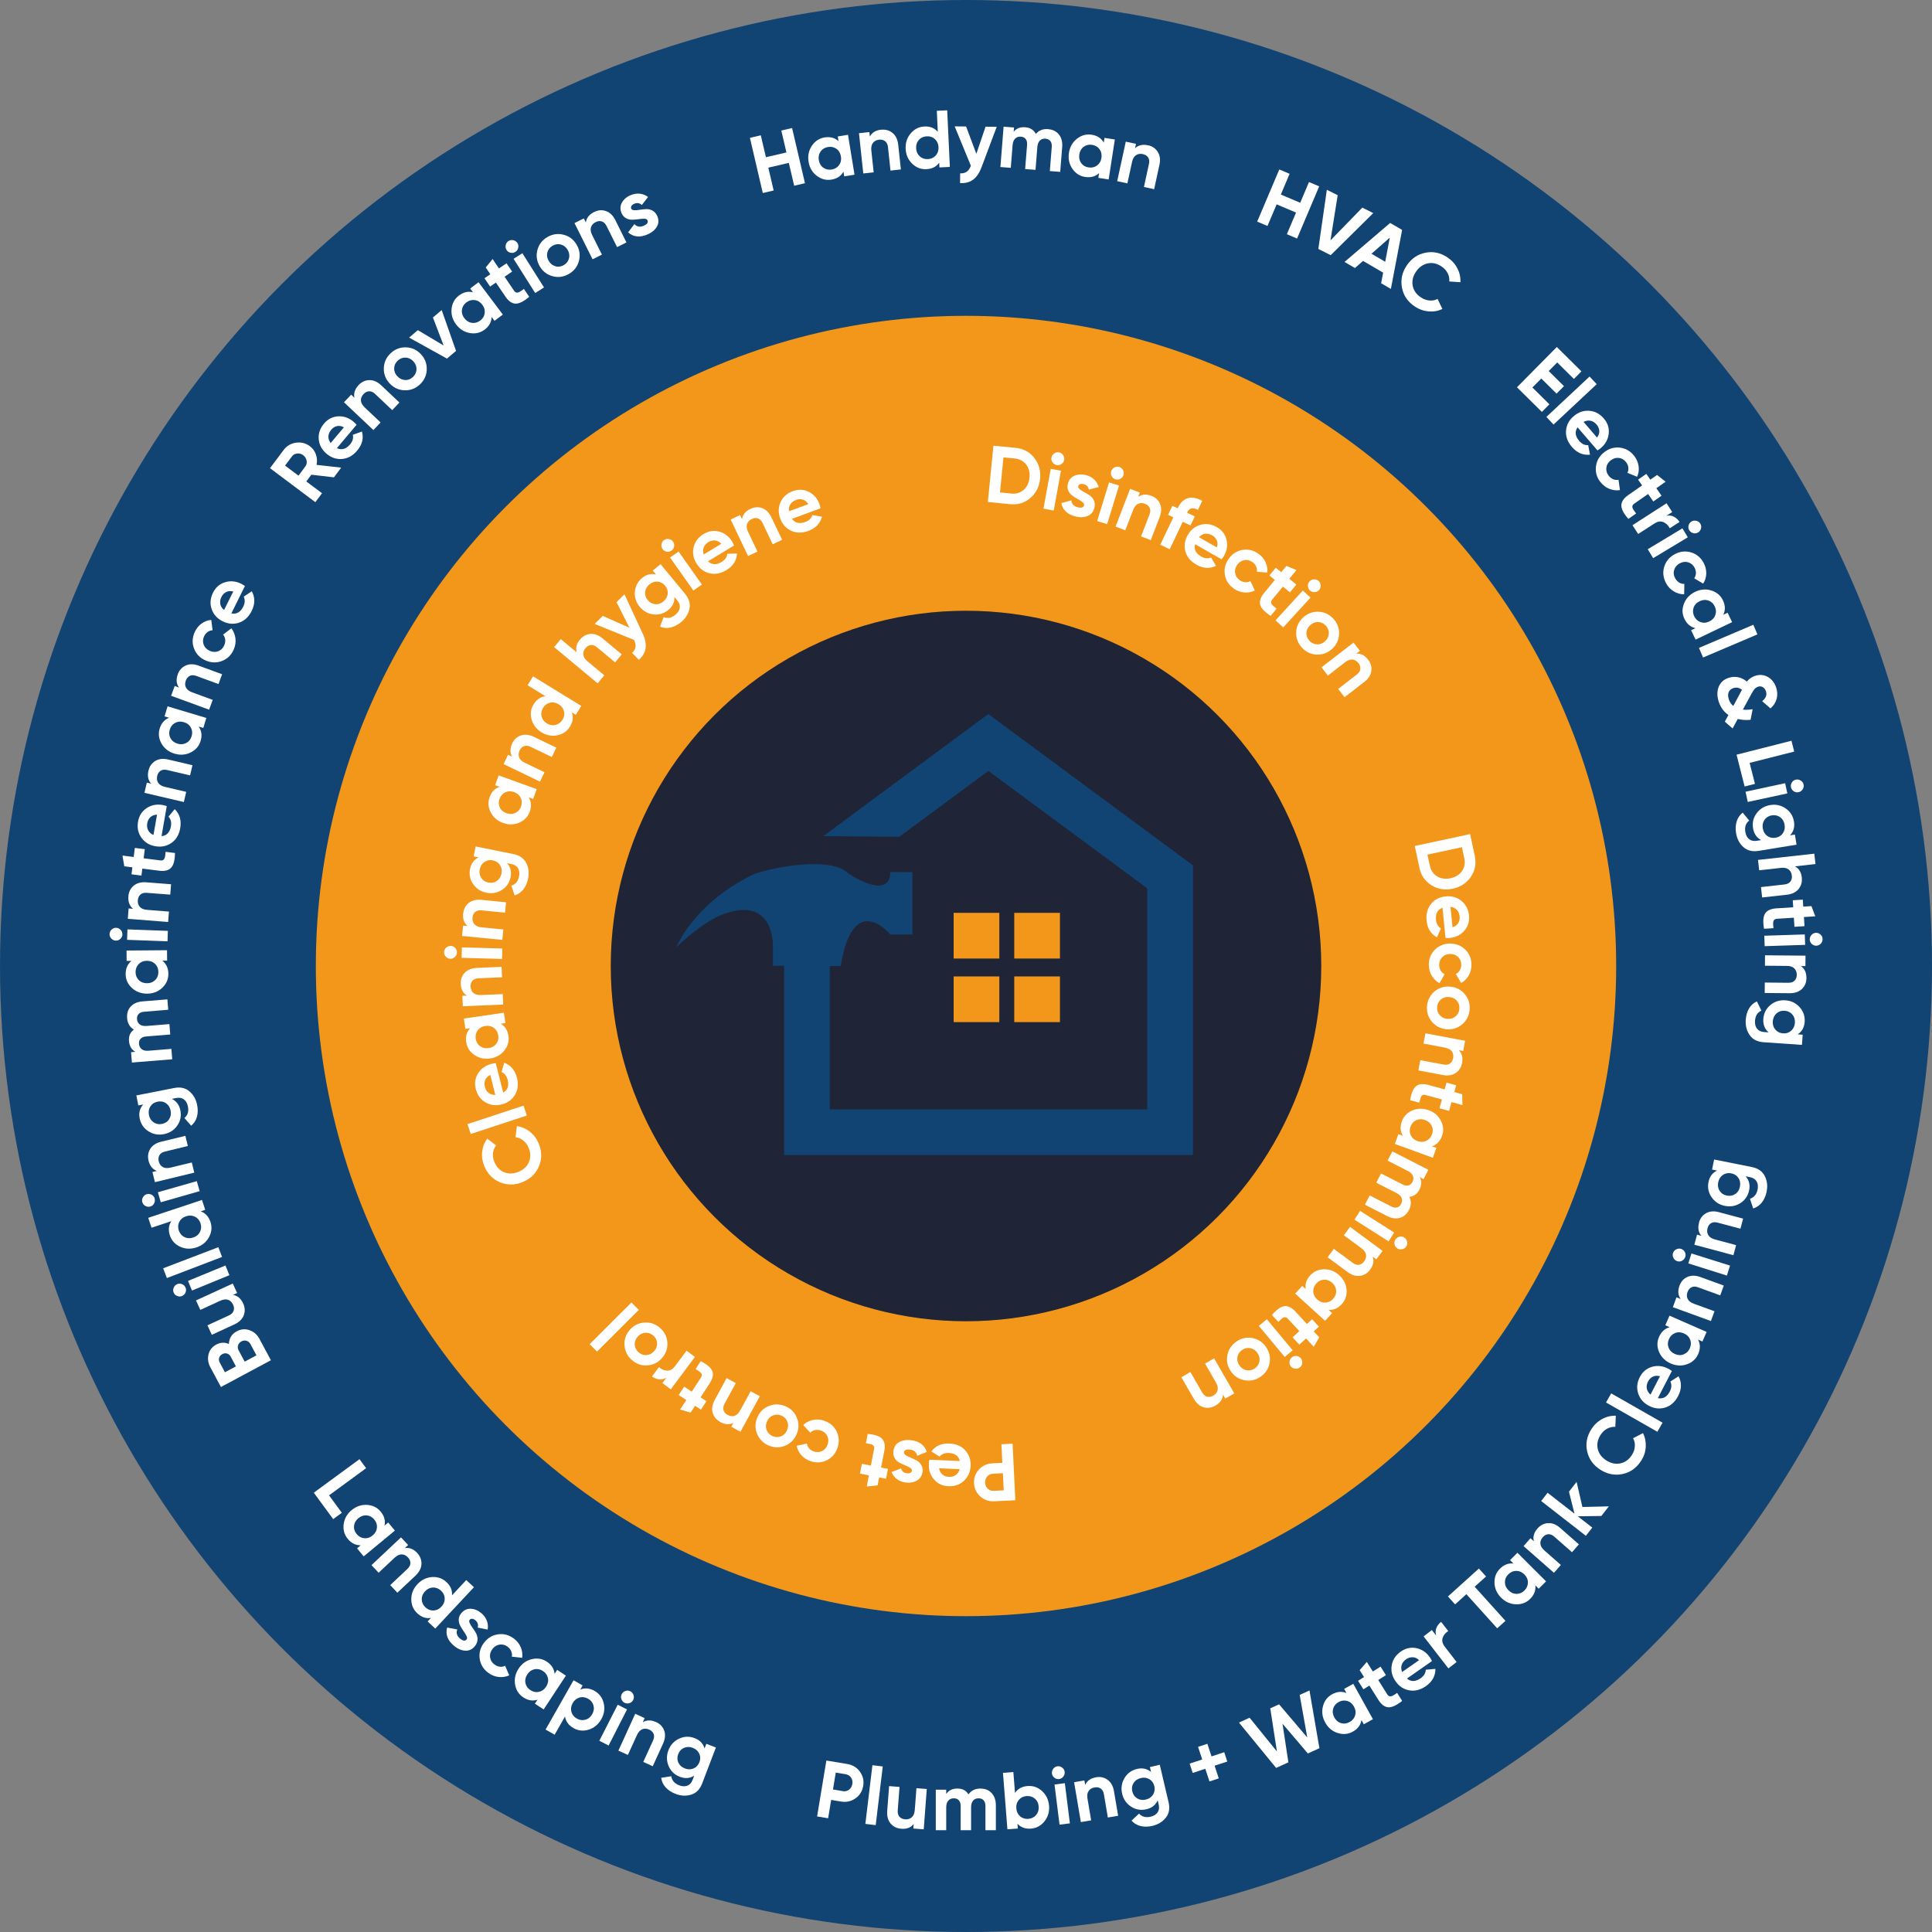 <?xml version="1.0" encoding="UTF-8"?><svg id="Layer_1" xmlns="http://www.w3.org/2000/svg" viewBox="0 0 429.62 429.62"><rect x="0" y="0" width="429.62" height="429.62" fill="#808080" stroke="none"/><defs><style>.cls-1{fill:#fff;}.cls-2{fill:#f3971b;}.cls-3,.cls-4{fill:#114472;}.cls-4{fill-rule:evenodd;}.cls-5{fill:#1f2437;}</style></defs><circle class="cls-3" cx="214.81" cy="214.81" r="214.81"/><g><path class="cls-1" d="M50.9,298.86c.04-1.27,.62-2.21,1.75-2.82,.94-.5,1.89-.58,2.85-.24,.96,.34,1.7,1,2.22,1.97l2.52,4.71-11.11,5.95-2.35-4.38c-.51-.95-.65-1.91-.41-2.88s.81-1.69,1.72-2.18c.92-.49,1.85-.54,2.78-.14Zm-2.05,4.1l1.17,2.19,2.44-1.31-1.17-2.19c-.18-.34-.45-.56-.8-.66-.35-.1-.71-.06-1.06,.13-.35,.19-.58,.45-.69,.8-.11,.35-.08,.7,.11,1.04Zm6.83-4.09c-.2-.37-.49-.61-.87-.72-.38-.11-.76-.06-1.14,.14-.37,.2-.61,.49-.73,.86s-.08,.75,.12,1.12l1.35,2.52,2.62-1.4-1.35-2.52Z"/><path class="cls-1" d="M44.55,291.29l-.97-2.11,8.18-3.76,.97,2.11-.92,.42c1,.16,1.75,.8,2.27,1.91,.41,.89,.45,1.77,.12,2.63-.33,.86-1.03,1.53-2.08,2.02l-5.02,2.31-.97-2.11,4.76-2.19c.55-.25,.89-.59,1.05-1.02s.12-.89-.11-1.38c-.25-.54-.62-.9-1.11-1.08-.49-.17-1.07-.1-1.75,.21l-4.42,2.03Z"/><path class="cls-1" d="M41.26,286.33c.15,.36,.14,.72-.01,1.09-.15,.37-.41,.62-.76,.77-.35,.15-.72,.14-1.09,0-.37-.15-.63-.4-.78-.76-.15-.37-.15-.74,.01-1.1,.16-.37,.42-.63,.77-.78,.36-.14,.72-.14,1.08,.01,.37,.15,.63,.41,.78,.78Zm9.76-2.77l-8.33,3.42-.88-2.15,8.32-3.42,.88,2.15Z"/><path class="cls-1" d="M49.38,279.51l-12.27,4.69-.83-2.17,12.27-4.69,.83,2.17Z"/><path class="cls-1" d="M33.7,273.01l-.74-2.2,11.95-3.98,.73,2.2-1.01,.34c1.05,.37,1.77,1.16,2.17,2.35,.38,1.15,.27,2.28-.32,3.38-.6,1.1-1.53,1.87-2.8,2.29-1.26,.42-2.47,.37-3.61-.15-1.14-.52-1.91-1.36-2.29-2.51-.4-1.2-.29-2.26,.32-3.18l-4.42,1.47Zm10.77,.92c.3-.6,.34-1.24,.11-1.92s-.64-1.17-1.24-1.46c-.6-.29-1.25-.32-1.96-.09s-1.21,.65-1.51,1.24c-.3,.59-.34,1.23-.11,1.92,.23,.68,.64,1.17,1.24,1.47,.6,.3,1.25,.33,1.96,.1,.71-.23,1.21-.65,1.51-1.25Z"/><path class="cls-1" d="M34.39,266.54c.1,.37,.06,.73-.13,1.08-.19,.35-.47,.58-.84,.68-.37,.11-.73,.06-1.08-.13-.35-.19-.58-.47-.69-.84-.11-.38-.06-.75,.14-1.1s.48-.58,.85-.68c.37-.11,.73-.06,1.08,.13,.35,.19,.58,.48,.69,.86Zm10.01-1.66l-8.65,2.47-.64-2.23,8.65-2.47,.64,2.23Z"/><path class="cls-1" d="M33.03,258.06c-.23-.96-.1-1.82,.39-2.6,.49-.78,1.3-1.31,2.43-1.58l5.37-1.3,.55,2.26-5.09,1.23c-.58,.14-.99,.41-1.22,.8-.23,.39-.29,.85-.16,1.37,.14,.58,.43,1,.88,1.27,.45,.26,1.03,.31,1.75,.13l4.72-1.14,.55,2.26-8.75,2.12-.55-2.26,.98-.24c-.95-.35-1.57-1.12-1.86-2.31Z"/><path class="cls-1" d="M30.76,245.82l-.44-2.23,8.41-1.65c1.37-.27,2.5-.02,3.39,.74s1.47,1.77,1.72,3.05c.19,.95,.17,1.83-.05,2.62-.22,.79-.65,1.46-1.28,1.98l-1.5-1.72c.74-.61,1-1.46,.78-2.56-.14-.72-.44-1.25-.9-1.58-.46-.34-1.03-.44-1.73-.3l-.95,.19c1.03,.5,1.66,1.35,1.9,2.56,.25,1.25,.01,2.38-.7,3.39-.71,1.01-1.7,1.64-2.96,1.89-1.25,.25-2.4,.03-3.45-.64-1.05-.67-1.7-1.63-1.94-2.87-.24-1.21,.02-2.24,.79-3.09l-1.09,.22Zm6.85,3.06c.36-.55,.47-1.19,.33-1.91-.14-.72-.49-1.27-1.03-1.64-.54-.38-1.17-.49-1.88-.35-.69,.14-1.22,.48-1.58,1.04-.36,.55-.47,1.19-.33,1.91,.14,.72,.49,1.27,1.03,1.64,.54,.38,1.17,.5,1.86,.36,.71-.14,1.24-.48,1.6-1.04Z"/><path class="cls-1" d="M28.27,226.37c-.08-1.03,.18-1.88,.8-2.55,.62-.67,1.49-1.05,2.62-1.14l5.53-.45,.19,2.31-5.36,.44c-.54,.04-.95,.21-1.22,.5-.28,.29-.4,.67-.36,1.15,.04,.53,.25,.92,.62,1.19,.37,.27,.89,.37,1.54,.32l5.04-.41,.19,2.31-5.37,.44c-.54,.04-.95,.21-1.22,.5-.28,.29-.4,.67-.36,1.15,.04,.51,.25,.91,.62,1.19,.37,.28,.89,.39,1.54,.33l5.04-.41,.19,2.31-8.97,.73-.19-2.31,.95-.08c-.84-.47-1.31-1.27-1.41-2.4-.09-1.1,.28-1.95,1.09-2.54-.91-.53-1.41-1.38-1.51-2.57Z"/><path class="cls-1" d="M28.16,213.69l-.02-2.32,9-.07,.02,2.32h-1.06c.88,.7,1.33,1.67,1.34,2.93,0,1.2-.44,2.23-1.35,3.1-.91,.86-2.03,1.3-3.37,1.31-1.33,0-2.46-.41-3.38-1.26-.92-.85-1.39-1.88-1.4-3.08,0-1.26,.42-2.24,1.29-2.94h-1.06Zm6.36,4.24c.47-.47,.7-1.07,.7-1.79,0-.72-.25-1.31-.72-1.79-.48-.47-1.09-.7-1.83-.7-.74,0-1.35,.25-1.82,.72-.47,.48-.7,1.08-.7,1.8,0,.72,.25,1.31,.72,1.78s1.09,.69,1.83,.69,1.35-.24,1.82-.72Z"/><path class="cls-1" d="M27.22,207.8c-.01,.38-.17,.71-.46,.98-.29,.27-.63,.4-1.01,.39-.38-.01-.71-.17-.99-.46s-.41-.63-.4-1.01c.01-.4,.17-.73,.47-1,.3-.27,.64-.4,1.02-.38s.71,.17,.98,.46c.27,.29,.4,.63,.39,1.03Zm10.03,1.52l-8.99-.33,.08-2.32,8.99,.33-.08,2.32Z"/><path class="cls-1" d="M28.55,199.31c.08-.98,.47-1.77,1.18-2.36,.71-.59,1.64-.84,2.8-.75l5.51,.43-.18,2.31-5.22-.4c-.6-.05-1.07,.08-1.41,.38-.34,.3-.53,.72-.58,1.26-.05,.6,.1,1.09,.44,1.48,.34,.39,.89,.61,1.63,.67l4.85,.38-.18,2.31-8.97-.7,.18-2.31,1,.08c-.79-.63-1.14-1.55-1.05-2.77Z"/><path class="cls-1" d="M32.2,188.84l-.26,2.02,3.71,.47c.31,.04,.55,0,.71-.15,.16-.14,.27-.35,.33-.65,.05-.29,.1-.66,.13-1.11l2.09,.26c-.02,1.61-.31,2.7-.87,3.29-.56,.59-1.45,.81-2.68,.65l-3.71-.47-.2,1.55-2.21-.28,.2-1.55-1.8-.23-.41-2.39,2.5,.32,.25-2.02,2.21,.28Z"/><path class="cls-1" d="M35.91,185.94c1.16-.12,1.87-.85,2.1-2.21,.15-.88-.03-1.59-.54-2.14l1.38-1.66c1.11,1.1,1.52,2.49,1.23,4.2-.25,1.47-.9,2.57-1.94,3.3s-2.24,.98-3.58,.75c-1.34-.23-2.37-.86-3.11-1.89s-.99-2.23-.75-3.6c.23-1.3,.86-2.3,1.91-2.99,1.05-.69,2.23-.92,3.55-.69,.3,.05,.6,.13,.92,.25l-1.16,6.69Zm-1.78-.27l.79-4.52c-.62,.03-1.12,.22-1.49,.57-.37,.36-.59,.79-.68,1.31-.11,.62-.04,1.15,.2,1.61,.24,.46,.64,.8,1.18,1.03Z"/><path class="cls-1" d="M33.02,171.36c.22-.96,.73-1.67,1.52-2.15s1.75-.58,2.88-.31l5.38,1.26-.53,2.26-5.1-1.19c-.58-.14-1.07-.08-1.45,.16-.38,.24-.64,.63-.76,1.15-.14,.58-.06,1.09,.21,1.53,.28,.44,.78,.74,1.51,.91l4.73,1.11-.53,2.26-8.76-2.05,.53-2.26,.98,.23c-.69-.74-.89-1.71-.62-2.9Z"/><path class="cls-1" d="M36.59,159.29l.67-2.22,8.62,2.58-.67,2.22-1.02-.3c.64,.92,.78,1.98,.42,3.19-.34,1.15-1.08,2-2.2,2.56-1.13,.56-2.33,.65-3.6,.27s-2.23-1.11-2.87-2.2c-.63-1.08-.78-2.2-.44-3.35,.36-1.21,1.06-2.02,2.1-2.44l-1.02-.3Zm4.83,5.92c.59-.31,.99-.81,1.19-1.5,.21-.69,.15-1.33-.17-1.92s-.83-.99-1.55-1.2-1.36-.16-1.95,.16c-.59,.32-.99,.82-1.19,1.51-.21,.69-.15,1.33,.17,1.91,.32,.58,.84,.98,1.55,1.2,.71,.21,1.36,.16,1.95-.15Z"/><path class="cls-1" d="M39.53,149.94c.34-.92,.93-1.57,1.77-1.95,.84-.38,1.81-.37,2.9,.04l5.19,1.9-.8,2.18-4.92-1.8c-.56-.21-1.05-.21-1.46-.02-.41,.2-.71,.55-.89,1.05-.21,.56-.2,1.08,.03,1.54,.23,.47,.69,.83,1.39,1.08l4.56,1.67-.8,2.18-8.45-3.09,.8-2.18,.95,.35c-.59-.82-.68-1.8-.26-2.95Z"/><path class="cls-1" d="M52,144.39c-.54,1.25-1.4,2.1-2.6,2.58-1.2,.47-2.41,.44-3.65-.09-1.23-.53-2.09-1.39-2.57-2.58-.48-1.19-.45-2.41,.08-3.66,.35-.8,.85-1.46,1.52-1.95,.67-.5,1.4-.78,2.2-.84l.29,2.3c-.41,.02-.79,.15-1.13,.4-.34,.25-.6,.59-.78,1-.28,.64-.29,1.26-.05,1.86s.7,1.04,1.36,1.33c.65,.28,1.28,.3,1.88,.06,.6-.24,1.04-.67,1.32-1.31,.18-.43,.25-.85,.21-1.27-.05-.42-.21-.79-.48-1.1l1.85-1.4c.49,.64,.79,1.38,.9,2.21,.11,.83-.01,1.65-.36,2.45Z"/><path class="cls-1" d="M51.46,136.41c1.15,.22,2.03-.29,2.64-1.52,.39-.8,.42-1.53,.09-2.21l1.8-1.2c.75,1.37,.75,2.82-.02,4.37-.66,1.33-1.59,2.2-2.8,2.61-1.21,.41-2.42,.31-3.65-.3-1.21-.6-2.03-1.5-2.45-2.7-.42-1.2-.32-2.42,.3-3.67,.59-1.18,1.48-1.96,2.68-2.32s2.4-.25,3.6,.35c.27,.13,.54,.3,.81,.5l-3.01,6.08Zm-1.63-.77l2.04-4.11c-.61-.15-1.14-.11-1.59,.13-.45,.24-.8,.59-1.03,1.07-.28,.56-.36,1.09-.26,1.6,.1,.51,.38,.95,.84,1.32Z"/><path class="cls-1" d="M74.27,106.15l-5.03-.59-1.13,1.5,3.5,2.62-1.49,1.99-10.08-7.56,3.02-4.03c.7-.93,1.62-1.48,2.76-1.64,1.14-.16,2.17,.1,3.1,.79,.62,.47,1.07,1.08,1.33,1.83,.27,.76,.31,1.53,.14,2.31l5.48,.62-1.61,2.15Zm-10.88-2.62l2.98,2.24,1.53-2.05c.28-.37,.38-.8,.28-1.29-.09-.49-.34-.89-.75-1.2-.41-.31-.86-.44-1.35-.38-.49,.05-.88,.27-1.16,.64l-1.53,2.04Z"/><path class="cls-1" d="M74.92,99.66c1.06,.49,2.04,.21,2.93-.85,.57-.68,.78-1.39,.61-2.12l2.03-.74c.41,1.51,.06,2.92-1.06,4.24-.96,1.14-2.07,1.76-3.34,1.87-1.27,.11-2.42-.28-3.47-1.16-1.04-.88-1.62-1.94-1.74-3.21-.12-1.26,.27-2.43,1.17-3.49,.85-1.01,1.9-1.55,3.15-1.62,1.25-.07,2.39,.33,3.42,1.2,.23,.19,.45,.42,.67,.68l-4.37,5.19Zm-1.4-1.13l2.96-3.51c-.55-.29-1.08-.38-1.57-.26-.5,.12-.91,.39-1.25,.79-.4,.48-.61,.97-.63,1.49s.15,1.01,.5,1.48Z"/><path class="cls-1" d="M79.75,85.62c.68-.71,1.48-1.08,2.4-1.09,.92-.01,1.8,.38,2.65,1.18l4.02,3.8-1.6,1.69-3.81-3.6c-.44-.41-.88-.61-1.33-.59-.45,.02-.87,.22-1.24,.62-.41,.44-.61,.91-.58,1.43,.02,.52,.31,1.03,.84,1.54l3.53,3.34-1.6,1.69-6.54-6.18,1.6-1.69,.73,.69c-.22-.99,.09-1.93,.93-2.82Z"/><path class="cls-1" d="M94.9,82.16c-.04,1.3-.55,2.41-1.52,3.32-.97,.91-2.1,1.35-3.4,1.31-1.3-.04-2.4-.54-3.32-1.51-.91-.97-1.35-2.11-1.31-3.4,.04-1.3,.54-2.4,1.51-3.32s2.11-1.35,3.41-1.32c1.3,.04,2.41,.54,3.32,1.51,.91,.97,1.35,2.11,1.3,3.41Zm-4.82,2.35c.66,.03,1.24-.2,1.75-.68,.51-.48,.77-1.04,.79-1.71s-.22-1.25-.71-1.78c-.49-.52-1.07-.8-1.73-.82-.66-.02-1.25,.21-1.75,.69s-.77,1.04-.78,1.7c-.02,.66,.22,1.25,.72,1.77,.49,.52,1.07,.8,1.73,.82Z"/><path class="cls-1" d="M96.27,70.6l1.95-1.65,3.19,9.08-2.02,1.71-8.42-4.67,1.95-1.65,5.73,3.41-2.38-6.23Z"/><path class="cls-1" d="M104.55,64.16l1.86-1.4,5.41,7.19-1.86,1.39-.64-.85c-.03,1.12-.55,2.06-1.55,2.81-.96,.72-2.06,.97-3.29,.76-1.24-.22-2.26-.86-3.06-1.92s-1.13-2.22-1-3.47c.13-1.25,.68-2.23,1.64-2.96,1.01-.76,2.05-.99,3.13-.71l-.64-.85Zm.38,7.63c.66,.1,1.28-.07,1.85-.5,.58-.43,.91-.98,1-1.64,.09-.66-.08-1.29-.53-1.89-.45-.59-1-.94-1.67-1.03-.66-.09-1.28,.08-1.86,.51-.58,.43-.91,.98-1,1.64-.09,.66,.09,1.29,.54,1.88,.45,.59,1,.94,1.66,1.04Z"/><path class="cls-1" d="M113.89,60.39l-1.69,1.14,2.1,3.1c.18,.26,.37,.4,.58,.43,.21,.03,.44-.03,.7-.18,.26-.15,.57-.36,.92-.63l1.18,1.75c-1.22,1.04-2.24,1.55-3.05,1.52-.81-.03-1.56-.56-2.25-1.58l-2.1-3.1-1.3,.88-1.25-1.85,1.3-.88-1.02-1.51,1.53-1.88,1.41,2.09,1.69-1.14,1.25,1.85Z"/><path class="cls-1" d="M114.6,56.02c-.33,.21-.68,.26-1.07,.18-.39-.09-.69-.29-.89-.62-.21-.32-.27-.68-.18-1.08,.08-.39,.29-.69,.61-.9,.33-.21,.7-.27,1.09-.18,.39,.09,.69,.3,.9,.63,.21,.32,.26,.68,.17,1.07-.09,.39-.3,.69-.63,.9Zm4.41,9.14l-4.81-7.61,1.96-1.24,4.81,7.61-1.96,1.24Z"/><path class="cls-1" d="M128.73,58.05c-.34,1.26-1.09,2.22-2.25,2.88-1.15,.66-2.36,.83-3.61,.49-1.25-.34-2.21-1.09-2.87-2.24s-.83-2.36-.49-3.61c.34-1.25,1.08-2.21,2.24-2.87s2.36-.83,3.62-.49c1.26,.34,2.22,1.08,2.88,2.24,.66,1.16,.82,2.36,.48,3.62Zm-5.23,1.17c.63,.17,1.25,.09,1.86-.26,.6-.35,.99-.84,1.16-1.48,.17-.64,.08-1.27-.28-1.9-.36-.62-.86-1.02-1.5-1.2-.64-.17-1.26-.09-1.86,.26-.6,.35-.99,.84-1.16,1.47-.17,.64-.07,1.27,.29,1.89s.85,1.02,1.49,1.2Z"/><path class="cls-1" d="M132.14,47.14c.88-.44,1.75-.51,2.62-.2s1.56,.98,2.08,2.02l2.46,4.95-2.08,1.04-2.34-4.69c-.27-.54-.62-.88-1.05-1.02s-.89-.09-1.37,.15c-.54,.27-.88,.65-1.04,1.14-.16,.49-.07,1.07,.26,1.74l2.17,4.35-2.08,1.04-4.02-8.05,2.08-1.04,.45,.9c.13-1,.74-1.78,1.84-2.32Z"/><path class="cls-1" d="M140.38,46.4c.09,.22,.32,.33,.67,.35s.76-.02,1.22-.1c.46-.08,.94-.13,1.43-.15,.49-.02,.96,.09,1.41,.34,.45,.25,.8,.65,1.05,1.21,.37,.85,.34,1.64-.1,2.37-.43,.73-1.12,1.3-2.07,1.71-1.7,.74-3.13,.58-4.32-.46l1.4-1.84c.55,.61,1.25,.73,2.08,.37,.76-.33,1.04-.73,.83-1.21-.09-.22-.32-.33-.67-.35-.35-.01-.76,.02-1.23,.09-.47,.07-.94,.12-1.43,.13-.49,.02-.96-.09-1.41-.32-.45-.23-.79-.62-1.02-1.15-.35-.81-.33-1.59,.06-2.31s1.04-1.29,1.93-1.67c.67-.29,1.35-.41,2.03-.34,.68,.06,1.3,.31,1.87,.73l-1.38,1.78c-.51-.45-1.07-.54-1.69-.27-.28,.12-.48,.28-.61,.48-.13,.2-.15,.41-.06,.61Z"/><path class="cls-1" d="M173.74,29.03l2.4-.56,2.86,12.27-2.4,.56-1.19-5.08-4.56,1.06,1.19,5.08-2.42,.56-2.86-12.27,2.42-.56,1.14,4.87,4.56-1.06-1.14-4.87Z"/><path class="cls-1" d="M186.28,30.35l2.29-.38,1.45,8.88-2.29,.37-.17-1.05c-.54,.98-1.44,1.57-2.68,1.77-1.18,.19-2.27-.09-3.27-.86-1-.77-1.6-1.81-1.81-3.12s.03-2.49,.73-3.54c.7-1.04,1.64-1.66,2.82-1.86,1.24-.2,2.28,.07,3.11,.82l-.17-1.05Zm-3.21,6.93c.54,.39,1.16,.53,1.87,.42,.71-.12,1.26-.45,1.65-.99,.39-.54,.53-1.18,.41-1.92-.12-.73-.45-1.3-1-1.69-.54-.39-1.17-.53-1.88-.41-.71,.12-1.26,.45-1.64,.99-.38,.54-.52,1.18-.4,1.92,.12,.73,.45,1.3,.99,1.69Z"/><path class="cls-1" d="M195.96,28.85c.98-.1,1.82,.14,2.53,.72,.71,.59,1.12,1.46,1.25,2.62l.59,5.49-2.31,.25-.56-5.21c-.06-.6-.28-1.04-.63-1.32-.36-.28-.8-.39-1.34-.34-.6,.06-1.05,.3-1.37,.71s-.44,.98-.36,1.72l.52,4.83-2.31,.25-.96-8.95,2.31-.25,.11,1c.47-.9,1.32-1.41,2.53-1.54Z"/><path class="cls-1" d="M208.31,24.64l2.32-.11,.59,12.59-2.32,.11-.05-1.06c-.64,.91-1.59,1.39-2.85,1.45-1.21,.06-2.27-.35-3.17-1.23-.9-.88-1.38-1.98-1.44-3.31-.06-1.33,.31-2.47,1.13-3.43s1.83-1.46,3.04-1.52c1.26-.06,2.25,.33,2.98,1.18l-.22-4.66Zm-3.8,10.12c.5,.45,1.1,.66,1.82,.62,.72-.04,1.3-.3,1.75-.79,.44-.5,.65-1.11,.62-1.86-.04-.74-.3-1.34-.79-1.79-.49-.45-1.09-.66-1.81-.63-.72,.03-1.3,.3-1.76,.79-.45,.5-.66,1.12-.62,1.86,.03,.74,.3,1.34,.8,1.79Z"/><path class="cls-1" d="M219.16,28.17l2.48,.03-3.37,8.98c-.48,1.28-1.11,2.21-1.89,2.78-.78,.57-1.74,.82-2.89,.75l.02-2.16c.62,.02,1.12-.11,1.49-.38,.37-.27,.67-.71,.89-1.32l-3.6-8.75,2.54,.03,2.28,6.07,2.05-6.03Z"/><path class="cls-1" d="M233.1,28.73c1.03,.08,1.83,.48,2.39,1.2,.56,.72,.8,1.64,.71,2.76l-.44,5.53-2.31-.18,.43-5.37c.04-.54-.06-.97-.3-1.29-.24-.32-.6-.5-1.08-.54-.53-.04-.95,.1-1.27,.42-.32,.32-.51,.81-.56,1.47l-.4,5.04-2.31-.18,.43-5.37c.04-.54-.06-.97-.29-1.29s-.6-.5-1.08-.54c-.51-.04-.94,.1-1.27,.42-.33,.32-.53,.81-.58,1.47l-.4,5.04-2.31-.18,.71-8.97,2.32,.18-.08,.95c.6-.76,1.46-1.09,2.59-1,1.1,.09,1.88,.58,2.34,1.49,.67-.81,1.59-1.17,2.78-1.08Z"/><path class="cls-1" d="M245.62,30.66l2.29,.36-1.38,8.89-2.29-.36,.16-1.05c-.82,.76-1.86,1.04-3.1,.85-1.19-.18-2.13-.79-2.84-1.83-.71-1.04-.96-2.21-.76-3.53,.2-1.32,.8-2.36,1.79-3.14,.99-.78,2.08-1.07,3.26-.89,1.25,.19,2.15,.78,2.7,1.75l.16-1.05Zm-5.2,5.6c.39,.54,.94,.87,1.65,.97,.71,.11,1.34-.03,1.88-.43,.54-.4,.87-.96,.98-1.7,.11-.73-.03-1.37-.42-1.91s-.95-.87-1.66-.98-1.33,.03-1.87,.43c-.54,.4-.86,.96-.97,1.7-.11,.73,.02,1.37,.41,1.91Z"/><path class="cls-1" d="M255.29,32.3c.96,.21,1.68,.71,2.17,1.49s.61,1.74,.36,2.88l-1.17,5.4-2.27-.49,1.11-5.12c.13-.59,.07-1.07-.18-1.45-.25-.38-.64-.63-1.17-.74-.59-.13-1.1-.05-1.53,.24-.43,.29-.73,.79-.88,1.52l-1.03,4.75-2.27-.49,1.91-8.79,2.27,.49-.21,.98c.73-.7,1.69-.92,2.89-.66Z"/><path class="cls-1" d="M291.08,40.48l2.27,.96-4.92,11.6-2.27-.96,2.04-4.81-4.31-1.83-2.04,4.81-2.29-.97,4.92-11.6,2.29,.97-1.95,4.61,4.31,1.83,1.95-4.61Z"/><path class="cls-1" d="M293.16,55.36l1.89-13.16,2.41,1.21-1.6,10.04,7.08-7.28,2.43,1.22-9.46,9.35-2.75-1.38Z"/><path class="cls-1" d="M307.12,62.99l.45-2.36-4.47-2.61-1.8,1.58-2.32-1.35,10.15-8.67,2.66,1.55-2.5,13.12-2.18-1.27Zm-2.15-6.57l3.06,1.79,1.02-5.36-4.08,3.58Z"/><path class="cls-1" d="M314.58,68.13c-1.57-1.06-2.52-2.46-2.83-4.2-.32-1.74,.04-3.37,1.07-4.9,1.04-1.54,2.42-2.49,4.15-2.83,1.73-.35,3.37,0,4.95,1.07,.95,.64,1.67,1.45,2.17,2.43s.72,2,.66,3.06l-2.47-.17c.06-.64-.06-1.26-.36-1.84-.3-.59-.75-1.08-1.34-1.48-1.01-.68-2.05-.92-3.1-.7-1.05,.22-1.92,.83-2.61,1.85-.68,1-.92,2.04-.73,3.09,.19,1.06,.79,1.93,1.81,2.61,.6,.4,1.22,.63,1.89,.7,.66,.06,1.27-.05,1.83-.34l1.08,2.23c-.96,.45-1.98,.63-3.08,.54-1.09-.1-2.12-.46-3.07-1.11Z"/><path class="cls-1" d="M340.77,86.17l3.77,3.74-1.67,1.69-5.54-5.48,8.86-8.96,5.47,5.42-1.67,1.69-3.71-3.67-1.89,1.91,3.39,3.36-1.65,1.66-3.39-3.36-1.99,2.01Z"/><path class="cls-1" d="M343.87,92.71l9.6-8.98,1.59,1.7-9.6,8.98-1.59-1.7Z"/><path class="cls-1" d="M350.8,95.02c-.65,.97-.53,1.98,.37,3.03,.58,.67,1.24,.99,2,.94l.4,2.12c-1.55,.16-2.89-.41-4.02-1.72-.97-1.13-1.41-2.33-1.31-3.6,.09-1.27,.66-2.35,1.7-3.24,1.03-.88,2.17-1.29,3.44-1.2,1.27,.08,2.35,.65,3.26,1.71,.86,1,1.23,2.12,1.09,3.37-.13,1.25-.71,2.31-1.72,3.18-.23,.2-.49,.38-.78,.55l-4.43-5.14Zm1.34-1.2l2.99,3.48c.38-.5,.55-1.01,.5-1.51-.04-.51-.24-.96-.58-1.37-.41-.47-.86-.76-1.37-.86-.51-.1-1.02-.02-1.54,.26Z"/><path class="cls-1" d="M355.88,107.2c-.83-1.07-1.15-2.25-.98-3.52,.17-1.27,.79-2.32,1.86-3.14,1.06-.82,2.23-1.15,3.51-.99,1.27,.16,2.33,.78,3.15,1.86,.53,.69,.85,1.46,.96,2.28s0,1.6-.34,2.33l-2.15-.87c.19-.37,.25-.76,.2-1.19-.05-.42-.22-.81-.49-1.18-.42-.55-.96-.87-1.6-.95s-1.25,.1-1.82,.54c-.56,.43-.89,.97-.97,1.61-.09,.64,.08,1.24,.5,1.79,.28,.37,.62,.64,1.01,.8,.39,.16,.79,.2,1.19,.12l.32,2.3c-.8,.12-1.59,.02-2.37-.29-.78-.31-1.43-.81-1.96-1.51Z"/><path class="cls-1" d="M367.65,111.52l-1.16-1.67-3.07,2.14c-.25,.18-.4,.37-.43,.58-.03,.21,.03,.44,.19,.7,.16,.26,.37,.56,.65,.91l-1.73,1.21c-1.06-1.21-1.58-2.21-1.56-3.03,.02-.81,.53-1.57,1.55-2.28l3.07-2.14-.9-1.28,1.83-1.28,.9,1.28,1.49-1.04,1.91,1.5-2.07,1.44,1.16,1.67-1.83,1.28Z"/><path class="cls-1" d="M370.55,114.7c.6-.13,1.16-.07,1.67,.2,.51,.26,.93,.65,1.26,1.17l-2.18,1.4c-.31-.64-.78-1.09-1.39-1.36-.61-.27-1.29-.17-2.01,.3l-3.62,2.33-1.26-1.95,7.57-4.88,1.26,1.95-1.3,.84Z"/><path class="cls-1" d="M366.41,122.13l7.71-4.64,1.2,1.99-7.71,4.64-1.2-1.99Zm9.23-4.21c-.2-.33-.25-.69-.15-1.07,.1-.39,.31-.68,.64-.88,.33-.2,.69-.25,1.08-.16,.39,.09,.69,.3,.88,.63,.21,.34,.26,.7,.16,1.09-.1,.39-.32,.68-.65,.88-.33,.2-.69,.25-1.07,.15-.39-.1-.68-.31-.89-.65Z"/><path class="cls-1" d="M370.5,129.71c-.65-1.19-.8-2.4-.44-3.63,.36-1.23,1.13-2.17,2.31-2.82,1.18-.65,2.38-.79,3.62-.44,1.23,.35,2.18,1.12,2.83,2.31,.42,.77,.62,1.57,.6,2.4-.02,.83-.25,1.58-.69,2.25l-1.99-1.19c.24-.34,.37-.72,.38-1.14,.01-.42-.09-.84-.31-1.24-.33-.61-.82-1-1.44-1.18-.62-.18-1.25-.09-1.88,.26-.62,.34-1.02,.82-1.21,1.45s-.11,1.24,.23,1.85c.22,.41,.52,.72,.88,.95,.36,.22,.75,.32,1.16,.3l-.04,2.32c-.81,0-1.58-.22-2.3-.65-.72-.43-1.29-1.02-1.71-1.79Z"/><path class="cls-1" d="M384.17,136.26l1,2.09-8.12,3.88-1-2.09,.96-.46c-1.09-.25-1.91-.94-2.45-2.08-.52-1.08-.55-2.21-.09-3.38,.46-1.17,1.29-2.04,2.49-2.62,1.2-.57,2.4-.67,3.6-.29,1.2,.38,2.06,1.11,2.57,2.19,.54,1.14,.57,2.21,.08,3.21l.96-.46Zm-7.56-1.14c-.22,.63-.18,1.26,.13,1.91s.78,1.09,1.41,1.31c.63,.22,1.28,.18,1.95-.15,.67-.32,1.12-.8,1.34-1.43,.22-.63,.18-1.27-.13-1.92-.31-.65-.78-1.08-1.41-1.3-.63-.22-1.28-.17-1.95,.15-.67,.32-1.12,.79-1.35,1.42Z"/><path class="cls-1" d="M377.8,144.07l12.09-5.14,.91,2.14-12.09,5.14-.91-2.14Z"/><path class="cls-1" d="M385.27,161.98l-1.72-1.5,.8-1.49c-1-.68-1.7-1.64-2.12-2.85-.42-1.23-.45-2.34-.07-3.34,.38-1,1.1-1.68,2.18-2.05,.7-.24,1.42-.29,2.13-.16,.72,.13,1.38,.46,1.97,.98,.48-.6,1.08-1.02,1.79-1.26,1.01-.35,1.96-.28,2.84,.2,.88,.48,1.51,1.26,1.88,2.34,.29,.85,.34,1.69,.13,2.52-.21,.82-.67,1.54-1.38,2.16l-1.85-1.61c.84-.66,1.12-1.4,.83-2.24-.14-.41-.38-.71-.7-.89-.33-.18-.68-.21-1.04-.09-.32,.11-.58,.29-.79,.53-.21,.24-.44,.6-.68,1.06l-1.91,3.51c.62,.07,1.34,.04,2.17-.1l-.45,2.36c-.99,.1-1.95,.04-2.86-.18l-1.15,2.12Zm-.82-6.43c.2,.59,.53,1.07,.98,1.44l1.9-3.54s.03-.05,.04-.05c-.6-.49-1.26-.61-1.97-.37-.49,.17-.82,.47-1,.91-.18,.44-.16,.97,.06,1.61Z"/><path class="cls-1" d="M389.07,169.65l1.18,4.66-2.3,.58-1.79-7.07,12.21-3.1,.61,2.41-9.91,2.51Z"/><path class="cls-1" d="M388.16,176.06l8.8-1.9,.49,2.27-8.8,1.9-.49-2.27Zm10.1-1c-.08-.38-.01-.73,.2-1.07,.22-.33,.51-.54,.89-.62,.38-.08,.74-.01,1.08,.2,.34,.21,.55,.51,.63,.88,.08,.39,.01,.75-.21,1.08-.22,.34-.52,.54-.9,.63-.38,.08-.73,.01-1.07-.2-.33-.22-.54-.52-.63-.9Z"/><path class="cls-1" d="M399.13,185.59l.37,2.24-8.46,1.38c-1.37,.22-2.5-.06-3.37-.85-.87-.79-1.41-1.82-1.62-3.1-.16-.96-.11-1.83,.14-2.62,.25-.79,.7-1.44,1.34-1.94l1.44,1.77c-.76,.58-1.04,1.43-.86,2.53,.12,.72,.4,1.26,.85,1.61,.45,.35,1.02,.47,1.72,.36l.96-.16c-1.01-.53-1.61-1.4-1.81-2.62-.21-1.25,.06-2.38,.81-3.37,.74-.99,1.75-1.59,3.02-1.8,1.25-.21,2.4,.05,3.42,.75,1.03,.71,1.64,1.68,1.85,2.93,.2,1.22-.1,2.24-.89,3.06l1.1-.18Zm-6.75-3.29c-.38,.54-.51,1.18-.39,1.9,.12,.72,.44,1.28,.97,1.67,.53,.39,1.16,.53,1.87,.42,.7-.12,1.24-.44,1.62-.99s.51-1.17,.39-1.9-.44-1.28-.98-1.67c-.53-.39-1.15-.53-1.85-.42-.71,.12-1.25,.45-1.63,.99Z"/><path class="cls-1" d="M400.66,195.17c.11,.98-.13,1.82-.71,2.53-.59,.71-1.46,1.13-2.61,1.26l-5.49,.61-.26-2.31,5.21-.58c.6-.07,1.04-.28,1.32-.63s.39-.8,.33-1.34c-.07-.6-.3-1.05-.71-1.37-.41-.32-.98-.43-1.72-.35l-4.83,.54-.26-2.31,12.52-1.39,.26,2.31-4.58,.51c.9,.47,1.41,1.31,1.55,2.53Z"/><path class="cls-1" d="M399.03,206.1l-.13-2.03-3.74,.24c-.31,.02-.53,.11-.67,.28-.13,.17-.2,.4-.2,.7,0,.3,.03,.67,.08,1.11l-2.1,.13c-.28-1.58-.2-2.71,.24-3.4,.44-.68,1.27-1.06,2.51-1.14l3.74-.24-.1-1.56,2.23-.14,.1,1.56,1.82-.12,.85,2.27-2.52,.16,.13,2.03-2.23,.14Z"/><path class="cls-1" d="M392.33,208.08l9-.29,.08,2.32-9,.29-.08-2.32Zm10.11,.82c-.01-.38,.12-.72,.39-1.01,.27-.29,.6-.44,.98-.46,.38-.01,.72,.12,1.02,.39,.3,.27,.45,.6,.46,.99,.01,.4-.12,.74-.4,1.03-.28,.29-.61,.44-.99,.46-.38,.01-.72-.12-1.01-.39-.29-.27-.44-.61-.46-1Z"/><path class="cls-1" d="M401.7,217.49c0,.98-.35,1.79-1.01,2.43-.67,.64-1.58,.95-2.74,.94l-5.53-.05,.02-2.32,5.24,.05c.6,0,1.06-.15,1.38-.47,.32-.32,.48-.75,.49-1.29,0-.6-.18-1.08-.55-1.44-.37-.36-.92-.55-1.67-.55l-4.86-.04,.02-2.32,9,.08-.02,2.32h-1.01c.83,.56,1.25,1.46,1.24,2.68Z"/><path class="cls-1" d="M400.86,230.09l-.16,2.26-8.55-.59c-1.39-.1-2.42-.63-3.08-1.59-.67-.97-.96-2.1-.87-3.39,.07-.97,.31-1.81,.73-2.52,.42-.71,1-1.24,1.75-1.58l1,2.05c-.87,.4-1.34,1.15-1.42,2.27-.05,.73,.1,1.32,.46,1.76,.36,.45,.88,.69,1.59,.74l.97,.07c-.86-.75-1.25-1.73-1.17-2.97,.09-1.27,.61-2.3,1.56-3.1,.95-.79,2.07-1.15,3.35-1.06,1.27,.09,2.32,.59,3.16,1.52,.84,.92,1.21,2.02,1.13,3.27-.09,1.23-.61,2.16-1.56,2.78l1.11,.08Zm-5.82-4.74c-.49,.44-.76,1.03-.82,1.76s.14,1.35,.57,1.85c.43,.5,1,.78,1.72,.83,.71,.05,1.31-.15,1.8-.59,.49-.44,.77-1.03,.82-1.76,.05-.73-.14-1.35-.57-1.85s-1-.78-1.7-.83c-.72-.05-1.32,.15-1.82,.59Z"/></g><g><path class="cls-1" d="M73.17,332.52l2.84,3.88-1.92,1.41-4.31-5.88,10.16-7.45,1.47,2-8.25,6.05Z"/><path class="cls-1" d="M86.33,338.57l1.48,1.79-6.94,5.73-1.48-1.79,.82-.68c-1.12,.02-2.08-.45-2.88-1.42-.76-.92-1.07-2.01-.91-3.26,.16-1.25,.75-2.29,1.78-3.14,1.03-.85,2.17-1.23,3.42-1.16,1.25,.08,2.26,.58,3.03,1.5,.8,.97,1.09,2,.86,3.1l.82-.68Zm-7.61,.73c-.07,.66,.13,1.27,.59,1.83,.46,.55,1.02,.86,1.69,.93,.67,.06,1.29-.14,1.86-.62,.57-.47,.89-1.04,.96-1.71,.06-.67-.13-1.28-.59-1.83-.46-.55-1.02-.86-1.68-.92-.66-.06-1.28,.15-1.86,.62-.57,.47-.89,1.04-.96,1.7Z"/><path class="cls-1" d="M92.77,345.34c.67,.72,.99,1.54,.95,2.46s-.49,1.78-1.33,2.58l-4.03,3.79-1.59-1.69,3.82-3.59c.44-.41,.66-.84,.67-1.3,0-.45-.17-.88-.54-1.27-.41-.44-.88-.66-1.39-.67-.52,0-1.05,.24-1.59,.75l-3.54,3.33-1.59-1.69,6.56-6.17,1.59,1.69-.73,.69c1-.16,1.92,.2,2.76,1.09Z"/><path class="cls-1" d="M103.69,351.36l1.7,1.59-8.6,9.2-1.7-1.59,.73-.78c-1.1,.17-2.11-.17-3.03-1.03-.89-.83-1.33-1.87-1.33-3.13s.46-2.37,1.36-3.34c.91-.97,1.99-1.5,3.25-1.59,1.25-.08,2.32,.29,3.21,1.12,.92,.86,1.33,1.84,1.23,2.95l3.18-3.41Zm-9.9,4.33c.02,.67,.3,1.25,.82,1.74,.53,.49,1.12,.72,1.79,.7,.67-.03,1.25-.31,1.76-.86,.51-.54,.75-1.15,.73-1.81-.02-.67-.29-1.25-.82-1.74-.53-.49-1.12-.73-1.79-.7-.67,.02-1.26,.31-1.77,.85-.51,.54-.75,1.15-.73,1.82Z"/><path class="cls-1" d="M104.45,360.18c-.15,.18-.16,.44,0,.75,.15,.32,.36,.67,.64,1.05,.28,.38,.54,.78,.77,1.21,.24,.43,.35,.9,.33,1.41-.02,.52-.22,1.01-.61,1.48-.59,.71-1.31,1.04-2.16,.98s-1.67-.42-2.46-1.08c-1.42-1.18-1.93-2.54-1.54-4.06l2.27,.42c-.3,.77-.09,1.44,.61,2.03,.64,.53,1.12,.6,1.45,.2,.15-.18,.16-.44,0-.75-.15-.32-.36-.67-.63-1.05-.27-.38-.53-.79-.76-1.22-.24-.43-.35-.9-.35-1.4s.2-.98,.57-1.43c.57-.68,1.27-1.01,2.09-.98,.83,.03,1.62,.35,2.36,.97,.56,.47,.97,1.02,1.22,1.66,.25,.64,.31,1.3,.19,2l-2.21-.44c.17-.65,0-1.2-.52-1.63-.23-.19-.46-.3-.7-.33-.24-.02-.43,.05-.57,.23Z"/><path class="cls-1" d="M108.57,371.98c-1.09-.81-1.72-1.86-1.9-3.13-.18-1.27,.13-2.45,.94-3.52s1.84-1.71,3.12-1.9c1.27-.19,2.45,.12,3.54,.94,.7,.52,1.21,1.17,1.54,1.94,.32,.77,.42,1.55,.3,2.34l-2.3-.26c.08-.41,.04-.81-.13-1.2-.16-.39-.43-.72-.79-1-.56-.42-1.16-.58-1.8-.48-.64,.1-1.18,.43-1.61,1.01-.42,.57-.59,1.17-.5,1.82,.09,.64,.41,1.17,.97,1.59,.38,.28,.77,.45,1.19,.5,.42,.05,.81-.02,1.18-.21l.92,2.13c-.74,.33-1.53,.45-2.36,.36-.83-.09-1.6-.4-2.3-.92Z"/><path class="cls-1" d="M123.9,371.33l1.94,1.28-4.95,7.52-1.94-1.28,.58-.89c-1.06,.35-2.12,.18-3.17-.52-1-.66-1.61-1.61-1.82-2.85-.21-1.24,.05-2.42,.78-3.53,.73-1.11,1.71-1.82,2.93-2.11,1.22-.29,2.33-.11,3.34,.55,1.05,.69,1.63,1.6,1.73,2.71l.58-.89Zm-7.06,2.93c.13,.65,.5,1.18,1.1,1.57,.6,.4,1.23,.53,1.89,.39,.66-.14,1.19-.51,1.6-1.14,.41-.62,.55-1.26,.41-1.92s-.5-1.18-1.11-1.58c-.6-.4-1.23-.52-1.88-.39-.65,.14-1.18,.52-1.59,1.14-.41,.62-.55,1.26-.42,1.91Z"/><path class="cls-1" d="M132.23,376.02c1.05,.6,1.73,1.51,2.02,2.73,.29,1.22,.11,2.41-.55,3.57-.66,1.16-1.59,1.92-2.79,2.3s-2.33,.26-3.38-.34c-1.09-.62-1.72-1.48-1.89-2.58l-2.3,4.05-2.02-1.15,6.22-10.96,2.02,1.15-.52,.92c1.03-.42,2.09-.32,3.18,.3Zm-5.17,4.63c.17,.64,.57,1.14,1.2,1.5s1.26,.44,1.91,.27c.65-.18,1.15-.59,1.52-1.24,.37-.65,.46-1.29,.28-1.94-.18-.65-.58-1.15-1.21-1.5-.63-.35-1.26-.44-1.9-.26-.64,.18-1.15,.6-1.51,1.24-.37,.65-.46,1.29-.29,1.93Z"/><path class="cls-1" d="M133.27,387.1l4.09-8.02,2.07,1.05-4.09,8.02-2.07-1.05Zm5.6-8.46c-.34-.17-.57-.45-.7-.83-.12-.38-.1-.74,.08-1.08,.17-.34,.45-.58,.83-.71,.38-.13,.74-.11,1.09,.07,.35,.18,.59,.46,.71,.85,.12,.38,.09,.75-.08,1.09-.17,.34-.45,.57-.83,.7-.38,.12-.75,.09-1.1-.08Z"/><path class="cls-1" d="M145.89,382.93c.89,.41,1.5,1.05,1.81,1.91,.31,.87,.22,1.83-.26,2.89l-2.29,5.03-2.11-.96,2.18-4.76c.25-.55,.29-1.03,.13-1.45s-.49-.75-.98-.97c-.55-.25-1.06-.28-1.54-.09-.48,.19-.88,.62-1.19,1.3l-2.02,4.42-2.11-.96,3.74-8.19,2.11,.96-.42,.92c.86-.53,1.85-.54,2.96-.03Z"/><path class="cls-1" d="M157.08,387.78l2.12,.81-3.06,8c-.5,1.3-1.3,2.13-2.42,2.48-1.12,.36-2.28,.3-3.49-.16-.91-.35-1.64-.83-2.2-1.44-.56-.61-.89-1.32-1-2.14l2.25-.35c.13,.95,.71,1.62,1.75,2.02,.68,.26,1.29,.29,1.82,.08,.53-.21,.92-.64,1.17-1.31l.35-.91c-.96,.61-2.02,.69-3.18,.25-1.19-.45-2.02-1.25-2.51-2.39-.48-1.14-.5-2.31-.04-3.51,.45-1.19,1.24-2.05,2.37-2.58,1.13-.53,2.28-.57,3.46-.12,1.16,.44,1.89,1.21,2.2,2.3l.4-1.04Zm-6.23,4.18c.28,.6,.76,1.03,1.44,1.29,.68,.26,1.33,.26,1.94,0s1.04-.73,1.3-1.4c.25-.66,.24-1.29-.04-1.89-.28-.6-.76-1.03-1.44-1.29-.68-.26-1.33-.26-1.94,0-.61,.26-1.04,.72-1.29,1.39-.26,.67-.25,1.31,.03,1.91Z"/><path class="cls-1" d="M188.4,392.26c1.2,.2,2.14,.77,2.82,1.71,.68,.94,.93,2,.73,3.17-.19,1.17-.77,2.09-1.72,2.76-.95,.67-2.02,.91-3.22,.71l-2.18-.36-.68,4.08-2.45-.41,2.06-12.43,4.63,.77Zm-1,6.05c.52,.09,.98-.02,1.39-.33,.4-.3,.65-.72,.74-1.26,.09-.54,0-1.02-.29-1.44-.28-.41-.69-.66-1.21-.75l-2.18-.36-.62,3.76,2.18,.36Z"/><path class="cls-1" d="M192.43,405.58l1.57-13.05,2.3,.28-1.57,13.05-2.3-.28Z"/><path class="cls-1" d="M203.77,397.64l2.32,.18-.68,8.97-2.32-.18,.08-1c-.63,.8-1.55,1.15-2.77,1.05-.98-.08-1.77-.46-2.36-1.17-.59-.71-.84-1.64-.75-2.8l.42-5.51,2.32,.18-.4,5.22c-.04,.6,.08,1.07,.38,1.41,.3,.34,.72,.53,1.26,.57,.6,.05,1.09-.1,1.48-.45,.39-.34,.61-.89,.67-1.63l.37-4.85Z"/><path class="cls-1" d="M218.05,397.73c1.03,0,1.86,.34,2.47,1.01s.93,1.57,.93,2.7v5.54h-2.32v-5.38c0-.54-.13-.96-.4-1.26-.26-.3-.64-.45-1.12-.45-.53,0-.94,.17-1.23,.52-.29,.35-.44,.85-.44,1.51v5.06h-2.32v-5.38c0-.54-.13-.96-.4-1.26-.26-.3-.64-.45-1.12-.45-.52,0-.93,.17-1.23,.52-.31,.35-.46,.85-.46,1.51v5.06h-2.32v-9h2.32v.95c.54-.8,1.37-1.21,2.5-1.21,1.1,0,1.92,.43,2.45,1.3,.6-.86,1.49-1.3,2.68-1.3Z"/><path class="cls-1" d="M228.53,397.16c1.21-.09,2.28,.28,3.2,1.13,.93,.85,1.44,1.94,1.55,3.26s-.24,2.48-1.02,3.46c-.78,.98-1.78,1.52-2.99,1.62-1.25,.1-2.26-.26-3.01-1.08l.08,1.06-2.32,.18-.99-12.56,2.31-.18,.37,4.65c.61-.93,1.55-1.44,2.8-1.54Zm-1.69,6.73c.5,.44,1.11,.62,1.83,.57,.72-.06,1.29-.34,1.73-.85s.62-1.13,.57-1.88-.34-1.33-.85-1.77-1.12-.62-1.84-.57c-.72,.06-1.29,.34-1.72,.85-.43,.51-.62,1.13-.56,1.88,.06,.74,.34,1.33,.84,1.77Z"/><path class="cls-1" d="M235.5,395.61c-.38,.05-.73-.05-1.04-.3-.32-.25-.5-.56-.54-.94-.05-.38,.05-.73,.29-1.05,.24-.32,.56-.5,.94-.55,.39-.05,.75,.05,1.06,.3,.32,.25,.5,.57,.54,.95,.05,.38-.05,.73-.3,1.04-.24,.31-.56,.5-.96,.55Zm.11,10.14l-1.12-8.93,2.3-.29,1.12,8.93-2.3,.29Z"/><path class="cls-1" d="M243.74,395.21c.97-.16,1.83,.03,2.57,.57,.74,.54,1.21,1.39,1.41,2.54l.92,5.45-2.29,.39-.87-5.16c-.1-.59-.34-1.02-.71-1.28-.37-.26-.83-.34-1.36-.25-.59,.1-1.03,.36-1.33,.79s-.38,1.01-.25,1.74l.81,4.79-2.29,.39-1.5-8.87,2.29-.39,.17,.99c.42-.92,1.23-1.49,2.43-1.69Z"/><path class="cls-1" d="M255.69,392.95l2.21-.52,1.96,8.34c.32,1.36,.12,2.49-.61,3.42-.73,.92-1.72,1.53-2.98,1.83-.95,.22-1.82,.24-2.62,.04s-1.48-.59-2.03-1.21l1.67-1.56c.64,.71,1.5,.94,2.58,.69,.71-.17,1.23-.49,1.55-.96,.32-.47,.4-1.05,.24-1.74l-.22-.95c-.46,1.04-1.29,1.71-2.49,1.99-1.24,.29-2.38,.1-3.42-.57-1.04-.67-1.71-1.64-2-2.88-.29-1.24-.12-2.39,.52-3.47,.63-1.07,1.57-1.76,2.79-2.04,1.2-.28,2.24-.06,3.12,.67l-.26-1.09Zm-2.81,6.96c.57,.34,1.21,.43,1.92,.26,.71-.17,1.25-.53,1.6-1.09,.35-.56,.45-1.19,.29-1.89-.16-.69-.53-1.21-1.09-1.54-.57-.34-1.21-.43-1.92-.26-.71,.17-1.25,.53-1.6,1.09-.36,.56-.45,1.18-.29,1.87,.17,.7,.53,1.22,1.1,1.56Z"/><path class="cls-1" d="M272.23,389.64l.68,2.07-2.82,.93,.93,2.82-2.07,.68-.93-2.82-2.8,.93-.68-2.07,2.8-.93-.93-2.8,2.07-.68,.93,2.8,2.82-.93Z"/><path class="cls-1" d="M283.77,393.13l-8.26-10.08,2.36-1.08,6.08,7.5-1.48-9.59,1.96-.89,6.27,7.38-1.69-9.47,2.18-.99,2.21,12.84-2.57,1.17-5.64-6.62,1.31,8.59-2.72,1.24Z"/><path class="cls-1" d="M298.9,375.56l2.03-1.13,4.37,7.87-2.03,1.13-.52-.93c-.18,1.1-.83,1.96-1.93,2.57-1.05,.58-2.17,.68-3.37,.3-1.2-.39-2.12-1.16-2.76-2.33-.65-1.16-.82-2.36-.51-3.58,.3-1.22,.98-2.12,2.03-2.7,1.1-.61,2.17-.7,3.2-.28l-.52-.93Zm-.67,7.61c.64,.19,1.27,.11,1.9-.25,.63-.35,1.04-.85,1.22-1.49,.18-.64,.1-1.29-.27-1.94-.36-.65-.86-1.07-1.51-1.25-.64-.18-1.28-.1-1.91,.25s-1.03,.85-1.21,1.49c-.18,.64-.09,1.29,.27,1.94s.86,1.07,1.5,1.26Z"/><path class="cls-1" d="M308.2,372.5l-1.72,1.08,1.99,3.17c.17,.27,.35,.42,.56,.46,.21,.04,.44-.01,.71-.16,.26-.14,.58-.34,.94-.6l1.12,1.78c-1.26,1-2.29,1.47-3.1,1.42-.81-.06-1.54-.61-2.2-1.66l-1.99-3.17-1.33,.83-1.19-1.89,1.33-.83-.97-1.54,1.59-1.83,1.34,2.13,1.72-1.08,1.19,1.89Z"/><path class="cls-1" d="M312.86,373.26c.9,.75,1.92,.72,3.05-.07,.73-.51,1.11-1.14,1.14-1.89l2.15-.19c0,1.56-.7,2.84-2.11,3.83-1.22,.85-2.46,1.17-3.71,.94-1.25-.22-2.27-.89-3.05-2.02-.78-1.11-1.06-2.29-.85-3.54,.21-1.25,.88-2.27,2.03-3.07,1.08-.75,2.24-1,3.46-.75,1.23,.26,2.22,.94,2.99,2.04,.17,.25,.33,.52,.47,.83l-5.56,3.89Zm-1.06-1.46l3.76-2.63c-.46-.43-.94-.64-1.45-.65-.51,0-.98,.14-1.42,.44-.51,.36-.84,.78-1,1.28-.15,.49-.12,1.01,.1,1.56Z"/><path class="cls-1" d="M319.36,363.69c-.18-.59-.17-1.15,.05-1.68,.22-.53,.57-.99,1.05-1.36l1.59,2.05c-.61,.37-1.02,.87-1.24,1.5s-.05,1.3,.47,1.98l2.63,3.4-1.83,1.42-5.51-7.11,1.83-1.42,.95,1.22Z"/><path class="cls-1" d="M328.86,348.8l1.59,1.76-2.53,2.28,6.85,7.59-1.84,1.66-6.85-7.59-2.51,2.27-1.59-1.76,6.88-6.21Z"/><path class="cls-1" d="M335.79,346.93l1.64-1.64,6.37,6.36-1.64,1.64-.75-.75c.13,1.11-.25,2.11-1.14,3-.85,.85-1.9,1.25-3.16,1.21-1.26-.04-2.35-.53-3.3-1.47-.94-.94-1.44-2.04-1.48-3.29s.36-2.31,1.21-3.16c.89-.89,1.89-1.27,3-1.15l-.75-.75Zm1.45,7.5c.67,0,1.25-.25,1.76-.76s.76-1.1,.76-1.77c0-.67-.26-1.27-.79-1.79-.53-.53-1.13-.79-1.8-.79-.67,0-1.26,.26-1.77,.77-.51,.51-.76,1.1-.75,1.76,0,.67,.27,1.26,.8,1.79,.53,.53,1.12,.79,1.79,.79Z"/><path class="cls-1" d="M341.91,339.88c.65-.74,1.43-1.13,2.35-1.18,.92-.05,1.82,.31,2.69,1.08l4.15,3.64-1.53,1.75-3.94-3.46c-.45-.4-.9-.58-1.35-.54-.45,.03-.86,.25-1.21,.66-.4,.45-.57,.93-.53,1.45s.34,1.02,.9,1.51l3.65,3.21-1.53,1.75-6.76-5.94,1.53-1.75,.76,.67c-.26-.98,.01-1.93,.82-2.85Z"/><path class="cls-1" d="M357.75,334.98l-1.66,2.13-5.24,.07,3.23,2.51-1.43,1.83-9.94-7.74,1.43-1.83,5.98,4.65-1.23-4.89,1.7-2.19,1.29,5.59,5.88-.14Z"/><path class="cls-1" d="M364.93,324.84c-1.02,1.6-2.4,2.58-4.12,2.94-1.73,.36-3.37,.04-4.93-.95-1.57-1-2.55-2.36-2.94-4.08s-.08-3.37,.95-4.97c.62-.96,1.41-1.7,2.38-2.23,.97-.53,1.99-.77,3.04-.73l-.11,2.47c-.64-.04-1.25,.1-1.83,.41-.58,.31-1.06,.77-1.45,1.38-.66,1.03-.87,2.07-.62,3.12,.24,1.05,.88,1.9,1.91,2.56,1.02,.65,2.06,.87,3.11,.65,1.05-.22,1.91-.84,2.57-1.87,.39-.61,.61-1.24,.65-1.9,.05-.66-.08-1.27-.39-1.82l2.2-1.14c.48,.95,.68,1.97,.62,3.07s-.41,2.13-1.03,3.1Z"/><path class="cls-1" d="M368.55,318.38l-11.42-6.51,1.15-2.02,11.42,6.51-1.15,2.02Z"/><path class="cls-1" d="M368.65,310.9c1.15,.24,2.03-.25,2.67-1.48,.41-.79,.45-1.53,.12-2.21l1.82-1.17c.73,1.38,.71,2.84-.08,4.37-.68,1.32-1.63,2.18-2.84,2.57-1.21,.39-2.43,.27-3.64-.36-1.21-.62-2.01-1.53-2.41-2.74-.4-1.2-.28-2.42,.36-3.66,.6-1.17,1.51-1.93,2.71-2.28,1.2-.34,2.4-.21,3.6,.41,.27,.14,.54,.31,.81,.52l-3.11,6.03Zm-1.62-.79l2.1-4.08c-.6-.16-1.13-.13-1.59,.1s-.8,.58-1.05,1.05c-.29,.56-.38,1.09-.29,1.6,.1,.51,.37,.95,.82,1.33Z"/><path class="cls-1" d="M370.32,294.7l.93-2.13,8.25,3.61-.93,2.13-.97-.43c.52,.99,.53,2.06,.03,3.21-.48,1.1-1.31,1.86-2.5,2.28s-2.39,.36-3.61-.17c-1.22-.54-2.08-1.38-2.58-2.53-.5-1.15-.5-2.28-.02-3.38,.5-1.15,1.3-1.87,2.38-2.16l-.97-.42Zm4.08,6.46c.62-.24,1.08-.69,1.37-1.35,.29-.66,.31-1.3,.07-1.92s-.71-1.09-1.39-1.38c-.68-.3-1.33-.33-1.96-.08-.62,.24-1.08,.7-1.37,1.36-.29,.66-.31,1.3-.06,1.92s.71,1.08,1.39,1.38c.68,.3,1.33,.33,1.96,.09Z"/><path class="cls-1" d="M373.47,285.9c.34-.92,.92-1.58,1.76-1.95s1.81-.37,2.9,.03l5.19,1.89-.79,2.18-4.92-1.79c-.56-.21-1.05-.21-1.46-.01-.41,.19-.71,.55-.89,1.05-.21,.56-.2,1.08,.03,1.54,.23,.47,.69,.83,1.39,1.08l4.57,1.66-.79,2.18-8.46-3.08,.79-2.18,.95,.35c-.6-.82-.69-1.8-.27-2.95Z"/><path class="cls-1" d="M374.74,279.52c-.12,.37-.35,.64-.7,.83-.35,.19-.71,.22-1.08,.1s-.64-.35-.83-.71c-.19-.36-.23-.72-.11-1.08,.12-.38,.36-.66,.72-.84,.36-.18,.72-.22,1.09-.1,.37,.12,.64,.35,.83,.7,.18,.35,.22,.72,.1,1.1Zm9.27,4.13l-8.58-2.71,.7-2.21,8.58,2.7-.7,2.22Z"/><path class="cls-1" d="M377.8,271.88c.25-.95,.78-1.65,1.59-2.1,.8-.45,1.77-.53,2.89-.22l5.34,1.43-.6,2.24-5.06-1.35c-.58-.16-1.06-.12-1.46,.11s-.66,.61-.79,1.13c-.16,.58-.1,1.09,.17,1.54s.76,.76,1.48,.96l4.7,1.26-.6,2.24-8.69-2.33,.6-2.24,.97,.26c-.67-.76-.84-1.73-.52-2.92Z"/><path class="cls-1" d="M380.72,260.06l.45-2.22,8.4,1.68c1.36,.27,2.32,.93,2.85,1.98,.54,1.04,.68,2.2,.43,3.47-.19,.95-.54,1.75-1.05,2.41-.51,.65-1.16,1.1-1.94,1.35l-.72-2.16c.91-.28,1.48-.97,1.7-2.06,.14-.72,.07-1.32-.23-1.81-.29-.49-.79-.8-1.48-.94l-.95-.19c.76,.85,1.02,1.88,.78,3.09-.25,1.25-.9,2.2-1.94,2.87-1.04,.67-2.2,.87-3.46,.62-1.25-.25-2.23-.89-2.94-1.91-.71-1.02-.95-2.15-.7-3.39,.24-1.21,.88-2.06,1.91-2.55l-1.09-.22Zm5.16,5.45c.55-.37,.89-.92,1.03-1.64,.14-.72,.04-1.35-.33-1.91-.36-.56-.89-.9-1.6-1.04-.69-.14-1.31-.02-1.86,.35-.55,.37-.89,.92-1.04,1.64-.14,.72-.04,1.36,.33,1.91,.36,.56,.89,.9,1.58,1.04,.71,.14,1.33,.03,1.88-.35Z"/></g><circle class="cls-2" cx="214.81" cy="214.81" r="144.58"/><g><path class="cls-1" d="M119.77,254.25c.74,1.75,.77,3.43,.09,5.06-.68,1.63-1.87,2.8-3.57,3.52-1.71,.72-3.38,.76-5.02,.11-1.63-.65-2.82-1.85-3.56-3.59-.44-1.05-.61-2.12-.49-3.22,.12-1.1,.49-2.07,1.12-2.92l1.98,1.49c-.4,.51-.63,1.09-.7,1.74-.07,.65,.04,1.31,.32,1.97,.48,1.13,1.21,1.89,2.21,2.28,1,.39,2.06,.35,3.19-.13,1.12-.47,1.88-1.2,2.29-2.19,.41-.99,.38-2.05-.09-3.17-.28-.66-.68-1.2-1.2-1.61-.52-.41-1.09-.65-1.71-.71l.31-2.46c1.05,.14,2.01,.55,2.87,1.23,.87,.68,1.52,1.54,1.97,2.6Z"/><path class="cls-1" d="M117.15,248.06l-12.47,4.11-.73-2.2,12.47-4.11,.73,2.2Z"/><path class="cls-1" d="M111.87,243c1.02-.58,1.35-1.54,1.02-2.87-.22-.86-.67-1.44-1.36-1.73l.59-2.08c1.46,.55,2.4,1.66,2.83,3.33,.36,1.44,.22,2.71-.43,3.8-.65,1.09-1.64,1.8-2.96,2.14-1.31,.33-2.52,.18-3.61-.46-1.09-.64-1.81-1.63-2.15-2.98-.32-1.28-.15-2.44,.53-3.5,.67-1.05,1.66-1.75,2.96-2.08,.29-.07,.61-.12,.95-.15l1.66,6.57Zm-1.73,.48l-1.12-4.45c-.56,.28-.94,.65-1.12,1.13-.19,.47-.22,.97-.09,1.48,.15,.61,.43,1.07,.84,1.38,.41,.32,.91,.47,1.5,.46Z"/><path class="cls-1" d="M103.49,228.79l-.34-2.29,8.9-1.3,.34,2.3-1.05,.15c.97,.56,1.54,1.46,1.72,2.71,.17,1.19-.13,2.27-.91,3.25-.78,.98-1.83,1.57-3.15,1.76-1.32,.19-2.49-.07-3.52-.78-1.03-.72-1.63-1.67-1.81-2.85-.18-1.25,.11-2.28,.87-3.09l-1.05,.15Zm6.87,3.32c.4-.53,.55-1.15,.44-1.86s-.42-1.27-.96-1.67c-.54-.4-1.17-.54-1.91-.44-.74,.11-1.3,.43-1.7,.97s-.55,1.16-.44,1.87c.1,.71,.42,1.26,.96,1.66,.54,.39,1.17,.54,1.91,.43,.74-.11,1.3-.43,1.7-.96Z"/><path class="cls-1" d="M102.46,218.79c-.04-.98,.25-1.81,.88-2.47,.63-.67,1.53-1.03,2.69-1.08l5.51-.24,.1,2.32-5.23,.22c-.6,.03-1.05,.21-1.35,.54-.3,.34-.44,.77-.42,1.31,.03,.6,.23,1.07,.62,1.41,.39,.34,.95,.5,1.69,.47l4.85-.21,.1,2.32-8.98,.38-.1-2.32,1.01-.04c-.86-.53-1.32-1.4-1.37-2.62Z"/><path class="cls-1" d="M101.61,211.81c-.01,.38-.16,.71-.45,.99-.29,.27-.62,.41-1.01,.4-.38-.01-.71-.16-1-.45-.28-.29-.41-.63-.4-1.01,.01-.39,.16-.73,.46-1,.3-.27,.63-.4,1.02-.39,.38,0,.71,.16,.99,.45,.27,.29,.41,.63,.39,1.03Zm10.03,1.43l-8.99-.25,.06-2.32,8.99,.25-.06,2.32Z"/><path class="cls-1" d="M103.01,203.12c.1-.98,.5-1.75,1.22-2.33,.72-.57,1.66-.8,2.81-.69l5.49,.54-.23,2.31-5.21-.51c-.6-.06-1.07,.06-1.42,.35-.35,.29-.55,.71-.6,1.24-.06,.6,.08,1.09,.42,1.49,.33,.39,.87,.63,1.61,.7l4.83,.47-.23,2.31-8.95-.87,.23-2.31,1,.1c-.78-.64-1.11-1.57-.99-2.79Z"/><path class="cls-1" d="M105.32,190.45l.45-2.22,8.39,1.69c1.36,.27,2.31,.93,2.85,1.98,.54,1.04,.68,2.2,.42,3.47-.19,.95-.54,1.75-1.05,2.4s-1.16,1.1-1.94,1.34l-.72-2.16c.91-.28,1.48-.97,1.7-2.06,.14-.72,.07-1.32-.22-1.81-.29-.49-.79-.8-1.48-.94l-.95-.19c.76,.85,1.01,1.88,.77,3.09-.25,1.25-.9,2.2-1.94,2.86-1.04,.66-2.2,.87-3.45,.61-1.24-.25-2.22-.89-2.93-1.91-.71-1.02-.94-2.15-.69-3.39,.24-1.21,.88-2.06,1.91-2.55l-1.09-.22Zm5.15,5.45c.55-.37,.89-.92,1.04-1.63,.14-.72,.04-1.35-.32-1.91-.36-.55-.89-.9-1.6-1.04-.69-.14-1.31-.02-1.86,.35-.55,.37-.89,.92-1.04,1.63-.15,.72-.04,1.35,.32,1.91,.36,.56,.88,.9,1.58,1.04,.71,.14,1.33,.03,1.88-.34Z"/><path class="cls-1" d="M110.1,174.61l.79-2.18,8.46,3.05-.79,2.18-1-.36c.59,.95,.67,2.02,.24,3.2-.41,1.13-1.19,1.94-2.34,2.43-1.15,.5-2.36,.52-3.61,.06-1.25-.45-2.16-1.24-2.73-2.35-.57-1.12-.65-2.24-.25-3.37,.43-1.18,1.17-1.95,2.23-2.31l-1-.36Zm4.49,6.17c.6-.28,1.03-.76,1.27-1.43,.24-.68,.22-1.32-.06-1.92-.28-.6-.78-1.04-1.48-1.29-.7-.25-1.35-.24-1.96,.05-.61,.29-1.03,.77-1.28,1.44s-.22,1.31,.06,1.92,.78,1.03,1.48,1.28c.7,.25,1.35,.24,1.95-.04Z"/><path class="cls-1" d="M113.9,165.31c.43-.89,1.07-1.48,1.95-1.77,.87-.29,1.83-.19,2.88,.32l4.98,2.39-1,2.09-4.72-2.27c-.54-.26-1.02-.31-1.45-.16-.43,.16-.76,.48-.99,.96-.26,.54-.3,1.05-.12,1.54,.18,.49,.6,.89,1.27,1.21l4.38,2.1-1,2.09-8.1-3.89,1-2.09,.91,.44c-.51-.87-.5-1.86,.02-2.96Z"/><path class="cls-1" d="M117.32,152.38l1.21-1.98,10.73,6.57-1.21,1.98-.9-.55c.39,1.04,.26,2.1-.4,3.17-.63,1.03-1.56,1.67-2.79,1.93-1.23,.25-2.41,.03-3.55-.66-1.13-.7-1.87-1.65-2.2-2.86-.33-1.21-.19-2.33,.45-3.36,.66-1.07,1.54-1.67,2.64-1.8l-3.97-2.43Zm6.23,8.82c.65-.16,1.16-.54,1.54-1.15,.38-.61,.48-1.24,.32-1.89-.16-.65-.56-1.16-1.19-1.55-.63-.39-1.27-.51-1.92-.35-.65,.15-1.16,.53-1.54,1.15-.38,.61-.48,1.25-.33,1.9,.16,.65,.55,1.17,1.19,1.56s1.28,.5,1.93,.35Z"/><path class="cls-1" d="M128.98,142.21c.63-.75,1.4-1.17,2.32-1.24,.92-.07,1.82,.26,2.72,1.01l4.24,3.53-1.48,1.78-4.02-3.35c-.46-.38-.92-.55-1.37-.51-.45,.05-.85,.28-1.19,.69-.38,.46-.55,.95-.49,1.46,.06,.51,.37,1.01,.94,1.48l3.73,3.11-1.48,1.78-9.68-8.05,1.48-1.78,3.54,2.94c-.28-.97-.04-1.92,.75-2.87Z"/><path class="cls-1" d="M137.1,133.9l1.76-1.75,4.04,8.69c.58,1.24,.8,2.34,.66,3.29-.14,.96-.63,1.82-1.49,2.59l-1.52-1.53c.45-.43,.71-.88,.77-1.33,.06-.45-.04-.97-.32-1.56l-8.76-3.55,1.79-1.79,5.93,2.62-2.86-5.68Z"/><path class="cls-1" d="M145.14,126.89l1.75-1.44,5.45,6.6c.89,1.07,1.21,2.18,.97,3.33s-.86,2.13-1.86,2.96c-.75,.62-1.53,1.02-2.33,1.2-.81,.18-1.59,.12-2.35-.18l.8-2.13c.89,.36,1.76,.18,2.62-.53,.56-.46,.89-.98,.97-1.54,.08-.56-.11-1.12-.56-1.66l-.62-.75c.05,1.14-.4,2.1-1.35,2.88-.98,.81-2.08,1.14-3.31,1-1.23-.14-2.25-.71-3.07-1.7-.81-.98-1.17-2.09-1.07-3.33,.09-1.24,.63-2.26,1.6-3.07,.95-.79,1.98-1.04,3.09-.78l-.71-.86Zm.56,7.47c.66,.06,1.27-.15,1.83-.62,.56-.47,.88-1.03,.95-1.68,.07-.66-.12-1.26-.58-1.82-.45-.55-1-.84-1.66-.9-.66-.05-1.27,.15-1.83,.62-.56,.46-.88,1.03-.95,1.68-.07,.66,.12,1.26,.57,1.8,.46,.55,1.02,.86,1.68,.91Z"/><path class="cls-1" d="M149.32,122.44c-.31,.22-.67,.3-1.06,.23-.39-.07-.7-.26-.92-.57-.22-.31-.3-.67-.24-1.07,.06-.4,.25-.71,.56-.93,.32-.23,.68-.31,1.08-.23s.7,.26,.93,.58c.22,.31,.3,.67,.23,1.06-.07,.39-.26,.7-.59,.93Zm4.87,8.88l-5.19-7.34,1.89-1.34,5.19,7.34-1.89,1.34Z"/><path class="cls-1" d="M157.44,124.82c.85,.8,1.87,.84,3.04,.13,.76-.46,1.18-1.06,1.25-1.81l2.16-.05c-.09,1.56-.88,2.78-2.35,3.68-1.27,.77-2.52,1.01-3.76,.71-1.24-.3-2.21-1.04-2.92-2.21-.7-1.16-.91-2.35-.62-3.59,.29-1.23,1.03-2.21,2.22-2.93,1.13-.68,2.29-.86,3.5-.53,1.21,.33,2.16,1.08,2.85,2.22,.16,.26,.29,.54,.42,.86l-5.79,3.52Zm-.96-1.52l3.92-2.38c-.43-.45-.9-.7-1.41-.74-.51-.04-.99,.08-1.44,.35-.53,.32-.89,.73-1.07,1.21-.18,.48-.18,1,0,1.56Z"/><path class="cls-1" d="M166.88,113.16c.89-.42,1.76-.48,2.62-.16,.86,.32,1.54,1,2.04,2.05l2.38,4.98-2.09,1-2.25-4.72c-.26-.54-.6-.88-1.03-1.03-.43-.15-.89-.11-1.37,.13-.54,.26-.89,.63-1.06,1.12-.16,.49-.09,1.07,.23,1.74l2.09,4.38-2.09,1-3.87-8.12,2.09-1,.43,.91c.15-1,.77-1.76,1.88-2.29Z"/><path class="cls-1" d="M176.11,115.36c.68,.95,1.67,1.19,2.96,.71,.83-.3,1.36-.82,1.58-1.54l2.13,.37c-.39,1.51-1.4,2.56-3.02,3.16-1.4,.51-2.67,.5-3.82-.03-1.15-.54-1.97-1.44-2.44-2.73-.47-1.27-.44-2.49,.08-3.64,.52-1.16,1.43-1.97,2.74-2.45,1.24-.45,2.42-.4,3.53,.16,1.12,.56,1.91,1.47,2.37,2.73,.1,.28,.18,.59,.24,.93l-6.36,2.34Zm-.65-1.68l4.3-1.58c-.33-.53-.75-.86-1.24-1-.49-.14-.98-.12-1.48,.06-.58,.22-1.01,.54-1.29,.98-.27,.44-.37,.95-.3,1.54Z"/><path class="cls-1" d="M225.88,99.6c1.72,.17,3.09,.91,4.12,2.23,1.03,1.32,1.46,2.86,1.29,4.63-.18,1.77-.9,3.19-2.17,4.28-1.27,1.09-2.76,1.55-4.48,1.38l-4.97-.49,1.24-12.52,4.97,.49Zm-1.01,10.16c1.09,.11,2-.17,2.76-.82,.75-.66,1.18-1.56,1.3-2.72s-.13-2.13-.74-2.92c-.61-.79-1.46-1.24-2.54-1.35l-2.51-.25-.77,7.8,2.5,.25Z"/><path class="cls-1" d="M232.04,113.11l1.61-8.85,2.28,.42-1.61,8.85-2.28-.42Zm2.93-9.7c-.38-.07-.68-.27-.91-.59-.23-.33-.31-.68-.24-1.06,.07-.38,.27-.68,.6-.92s.68-.31,1.06-.25c.39,.07,.7,.27,.92,.61s.3,.69,.24,1.07c-.07,.38-.27,.68-.59,.91-.33,.23-.69,.31-1.08,.23Z"/><path class="cls-1" d="M239.77,108.11c-.06,.23,.05,.46,.32,.68,.27,.22,.62,.44,1.03,.66,.42,.22,.82,.47,1.22,.74s.71,.65,.92,1.12c.21,.47,.25,1,.1,1.6-.22,.9-.72,1.5-1.51,1.83-.79,.32-1.68,.36-2.68,.11-1.79-.44-2.85-1.43-3.16-2.97l2.22-.62c.07,.82,.55,1.33,1.44,1.55,.8,.2,1.27,.04,1.39-.46,.06-.23-.05-.46-.32-.68-.27-.22-.62-.44-1.03-.67-.41-.22-.82-.48-1.22-.76-.4-.28-.71-.65-.92-1.1-.22-.45-.25-.97-.12-1.54,.21-.86,.69-1.46,1.45-1.8,.75-.34,1.6-.39,2.55-.16,.71,.17,1.32,.49,1.82,.95,.5,.46,.85,1.03,1.05,1.71l-2.18,.58c-.13-.66-.53-1.07-1.18-1.23-.29-.07-.55-.07-.77,.01-.22,.08-.36,.23-.42,.45Z"/><path class="cls-1" d="M243.98,115.87l2.64-8.59,2.22,.68-2.64,8.59-2.22-.68Zm4.06-9.29c-.37-.11-.64-.34-.83-.7-.19-.35-.22-.71-.11-1.08,.11-.37,.35-.65,.7-.84s.71-.23,1.08-.12c.38,.12,.66,.35,.84,.71s.22,.72,.11,1.09c-.11,.37-.35,.64-.7,.83-.35,.19-.72,.22-1.09,.11Z"/><path class="cls-1" d="M256.04,110.26c.92,.35,1.56,.95,1.92,1.8,.36,.85,.33,1.81-.08,2.9l-1.98,5.15-2.16-.83,1.88-4.88c.22-.56,.23-1.05,.04-1.46-.19-.41-.53-.72-1.04-.91-.56-.22-1.07-.21-1.54,0-.47,.22-.84,.67-1.1,1.37l-1.75,4.53-2.16-.83,3.23-8.39,2.16,.83-.36,.94c.83-.58,1.81-.65,2.95-.21Z"/><path class="cls-1" d="M266.39,113.38c-1.11-.63-1.9-.45-2.38,.56l-.04,.08,1.72,.82-.96,2.01-1.72-.82-2.9,6.11-2.1-1,2.9-6.11-1.17-.55,.96-2.01,1.17,.56,.04-.08c.55-1.15,1.28-1.87,2.2-2.16,.92-.29,2-.1,3.23,.58l-.96,2.01Z"/><path class="cls-1" d="M265.75,121.04c-.29,1.13,.17,2.04,1.37,2.72,.77,.44,1.5,.51,2.19,.21l1.09,1.86c-1.41,.68-2.86,.59-4.36-.27-1.29-.74-2.11-1.72-2.44-2.94-.34-1.23-.17-2.43,.51-3.62,.67-1.18,1.61-1.94,2.83-2.29,1.22-.35,2.43-.18,3.64,.51,1.15,.65,1.87,1.59,2.16,2.8,.29,1.22,.11,2.41-.55,3.57-.15,.26-.33,.52-.55,.78l-5.89-3.35Zm.86-1.58l3.99,2.27c.19-.6,.18-1.13-.04-1.59-.21-.46-.55-.83-1-1.09-.54-.31-1.07-.42-1.58-.35-.51,.07-.97,.33-1.37,.76Z"/><path class="cls-1" d="M274.37,130.89c-1.11-.78-1.77-1.8-1.99-3.06-.22-1.27,.06-2.45,.83-3.55,.77-1.1,1.79-1.76,3.05-1.99,1.26-.23,2.45,.05,3.56,.83,.72,.5,1.25,1.13,1.6,1.89,.35,.76,.47,1.53,.37,2.32l-2.3-.19c.07-.41,.01-.8-.17-1.19-.18-.39-.45-.71-.82-.97-.57-.4-1.17-.54-1.81-.42-.64,.12-1.16,.47-1.58,1.06-.41,.58-.56,1.19-.45,1.83,.11,.64,.45,1.16,1.02,1.56,.38,.27,.78,.42,1.2,.46,.42,.04,.81-.04,1.17-.25l.99,2.1c-.73,.35-1.51,.5-2.34,.43-.83-.07-1.61-.35-2.33-.85Z"/><path class="cls-1" d="M286.85,131.73l-1.57-1.29-2.38,2.89c-.2,.24-.28,.47-.25,.68,.03,.21,.15,.42,.37,.62s.51,.44,.87,.7l-1.34,1.62c-1.35-.88-2.12-1.71-2.32-2.49-.2-.79,.09-1.65,.88-2.61l2.38-2.89-1.21-.99,1.42-1.72,1.21,.99,1.15-1.4,2.24,.93-1.6,1.94,1.57,1.29-1.42,1.72Z"/><path class="cls-1" d="M283.64,137.95l6.07-6.63,1.71,1.57-6.07,6.63-1.71-1.57Zm7.65-6.65c-.28-.26-.43-.59-.45-.99-.02-.4,.1-.74,.36-1.02,.26-.28,.59-.44,.99-.46,.4-.02,.75,.1,1.03,.36,.29,.27,.44,.6,.46,1,.01,.4-.11,.75-.37,1.03-.26,.28-.59,.43-.99,.45-.4,.02-.74-.11-1.03-.37Z"/><path class="cls-1" d="M292.87,145.57c-1.3-.04-2.41-.54-3.32-1.51s-1.35-2.1-1.32-3.39,.54-2.4,1.5-3.32c.97-.91,2.1-1.35,3.4-1.32,1.3,.04,2.4,.54,3.32,1.5,.91,.97,1.36,2.1,1.32,3.4-.03,1.3-.53,2.41-1.5,3.32-.97,.91-2.1,1.35-3.4,1.31Zm-2.36-4.81c-.02,.66,.21,1.24,.68,1.74,.48,.51,1.05,.77,1.71,.79,.66,.02,1.25-.22,1.78-.71,.52-.5,.79-1.07,.81-1.73,.02-.66-.21-1.24-.69-1.75-.48-.5-1.04-.76-1.7-.78-.66-.01-1.25,.23-1.77,.72-.52,.5-.8,1.07-.82,1.73Z"/><path class="cls-1" d="M304.23,146.7c.6,.78,.84,1.62,.71,2.53-.13,.91-.65,1.72-1.58,2.43l-4.37,3.38-1.42-1.84,4.14-3.2c.47-.37,.74-.77,.79-1.22,.05-.45-.08-.89-.41-1.32-.37-.47-.81-.74-1.32-.8-.51-.06-1.06,.14-1.65,.6l-3.84,2.97-1.42-1.84,7.12-5.49,1.42,1.83-.8,.62c1.01-.07,1.89,.38,2.63,1.35Z"/><path class="cls-1" d="M327.95,190.37c.36,1.69,.07,3.22-.87,4.61-.94,1.38-2.28,2.26-4.01,2.64-1.74,.37-3.32,.12-4.74-.76-1.43-.88-2.32-2.16-2.68-3.85l-1.05-4.89,12.31-2.64,1.05,4.89Zm-9.99,2.14c.23,1.07,.77,1.86,1.62,2.37,.85,.52,1.85,.65,2.98,.41,1.14-.25,1.99-.78,2.55-1.6,.57-.82,.73-1.76,.51-2.83l-.53-2.46-7.67,1.64,.53,2.46Z"/><path class="cls-1" d="M320.75,201.86c-1.09,.42-1.56,1.32-1.43,2.69,.09,.88,.46,1.52,1.1,1.91l-.88,1.97c-1.37-.75-2.14-1.99-2.31-3.71-.15-1.48,.18-2.71,.98-3.7,.8-.99,1.89-1.55,3.25-1.68,1.35-.14,2.52,.19,3.51,.98,.99,.79,1.55,1.88,1.69,3.26,.13,1.31-.21,2.44-1.03,3.38-.82,.94-1.9,1.48-3.23,1.62-.3,.03-.62,.03-.96,0l-.68-6.74Zm1.79-.22l.46,4.56c.6-.19,1.02-.51,1.28-.95,.26-.44,.36-.93,.3-1.45-.06-.62-.27-1.12-.63-1.49-.36-.37-.83-.6-1.41-.67Z"/><path class="cls-1" d="M317.72,214.6c0-1.35,.44-2.49,1.34-3.4,.91-.91,2.03-1.37,3.37-1.38,1.34,0,2.47,.44,3.39,1.33,.92,.9,1.38,2.03,1.39,3.38,0,.88-.2,1.67-.61,2.4-.42,.72-.98,1.27-1.68,1.65l-1.18-1.99c.37-.18,.66-.46,.88-.83,.21-.37,.32-.78,.32-1.23,0-.7-.24-1.27-.7-1.72-.46-.45-1.06-.68-1.77-.67-.71,0-1.29,.24-1.75,.69-.46,.46-.69,1.04-.68,1.73,0,.47,.11,.88,.32,1.25,.21,.36,.5,.63,.88,.81l-1.14,2.02c-.71-.39-1.28-.95-1.71-1.66-.43-.72-.65-1.51-.65-2.39Z"/><path class="cls-1" d="M318.4,227.2c-.83-1-1.19-2.16-1.07-3.49,.12-1.32,.67-2.4,1.67-3.24,.99-.83,2.15-1.19,3.48-1.07,1.33,.12,2.4,.67,3.24,1.66,.83,.99,1.19,2.15,1.08,3.48-.12,1.33-.67,2.41-1.67,3.25-.99,.84-2.15,1.2-3.48,1.08-1.33-.12-2.4-.67-3.24-1.67Zm2.03-4.96c-.51,.42-.79,.97-.85,1.67-.06,.69,.12,1.29,.55,1.8,.43,.51,1,.79,1.71,.85,.72,.06,1.33-.12,1.83-.54,.51-.42,.79-.98,.85-1.68,.06-.69-.12-1.29-.55-1.79s-1-.78-1.71-.84c-.72-.06-1.33,.11-1.83,.53Z"/><path class="cls-1" d="M325.11,236.4c-.18,.97-.66,1.7-1.42,2.21-.77,.51-1.72,.65-2.86,.44l-5.42-1.02,.43-2.28,5.14,.97c.59,.11,1.07,.04,1.44-.22,.37-.26,.61-.65,.71-1.18,.11-.59,.02-1.09-.28-1.52-.3-.42-.81-.7-1.54-.84l-4.77-.9,.43-2.28,8.83,1.66-.43,2.28-.99-.19c.72,.71,.97,1.66,.74,2.87Z"/><path class="cls-1" d="M320.1,246.45l.54-1.96-3.61-.99c-.3-.08-.54-.07-.72,.04-.18,.11-.32,.31-.41,.59-.1,.28-.19,.64-.29,1.08l-2.03-.55c.25-1.59,.69-2.63,1.32-3.13,.63-.5,1.55-.59,2.74-.27l3.61,.99,.41-1.51,2.15,.59-.41,1.51,1.75,.48,.06,2.42-2.43-.67-.54,1.96-2.15-.59Z"/><path class="cls-1" d="M319.41,255.27l-.79,2.18-8.45-3.07,.79-2.18,1,.36c-.58-.95-.66-2.02-.23-3.2,.41-1.13,1.19-1.94,2.35-2.43,1.15-.49,2.36-.51,3.61-.06,1.25,.46,2.16,1.24,2.73,2.36,.57,1.12,.65,2.24,.24,3.37-.43,1.18-1.18,1.95-2.23,2.31l1,.36Zm-4.48-6.18c-.6,.28-1.03,.76-1.27,1.43-.25,.67-.23,1.32,.06,1.92,.28,.61,.77,1.04,1.47,1.29s1.35,.24,1.96-.04c.61-.28,1.03-.76,1.28-1.44,.25-.68,.23-1.31-.06-1.91-.29-.6-.78-1.03-1.48-1.28-.7-.25-1.35-.24-1.96,.03Z"/><path class="cls-1" d="M313.29,269.08c-.47,.92-1.14,1.5-2.02,1.74-.88,.24-1.82,.11-2.82-.41l-4.93-2.52,1.06-2.06,4.79,2.45c.48,.25,.91,.32,1.3,.22s.69-.36,.91-.79c.24-.47,.27-.92,.1-1.33-.18-.42-.56-.78-1.14-1.08l-4.5-2.3,1.06-2.06,4.79,2.45c.48,.25,.91,.32,1.3,.22,.39-.1,.69-.36,.91-.79,.23-.46,.27-.9,.1-1.33-.17-.43-.55-.8-1.14-1.1l-4.5-2.3,1.06-2.06,8,4.1-1.06,2.07-.85-.43c.47,.85,.45,1.77-.07,2.77-.5,.98-1.26,1.51-2.27,1.59,.49,.93,.47,1.92-.07,2.98Z"/><path class="cls-1" d="M302.43,269.26l7.59,4.82-1.24,1.96-7.59-4.82,1.25-1.96Zm7.88,6.37c.21-.32,.5-.53,.89-.62,.39-.09,.75-.03,1.07,.18,.32,.21,.53,.5,.62,.9,.09,.39,.03,.75-.17,1.07-.21,.33-.51,.54-.91,.63s-.75,.02-1.08-.18-.53-.5-.62-.89c-.09-.39-.02-.75,.19-1.08Z"/><path class="cls-1" d="M304.67,282.34c-.58,.79-1.33,1.25-2.24,1.37-.91,.12-1.83-.16-2.77-.85l-4.44-3.28,1.38-1.87,4.21,3.11c.48,.36,.95,.5,1.39,.43,.45-.07,.83-.32,1.15-.76,.36-.48,.49-.98,.41-1.49-.08-.51-.43-.99-1.02-1.43l-3.91-2.88,1.38-1.87,7.23,5.34-1.38,1.87-.81-.6c.34,.95,.15,1.92-.58,2.9Z"/><path class="cls-1" d="M296.22,291.99l-1.56,1.72-6.65-6.05,1.56-1.71,.78,.71c-.18-1.1,.15-2.12,1-3.05,.81-.89,1.84-1.34,3.09-1.36,1.25-.02,2.37,.42,3.36,1.32s1.53,1.97,1.63,3.22c.1,1.25-.25,2.32-1.06,3.21-.85,.93-1.83,1.36-2.94,1.28l.79,.71Zm-1.79-7.42c-.67,.03-1.24,.31-1.72,.84-.48,.53-.71,1.13-.68,1.8,.03,.67,.32,1.25,.87,1.75,.55,.5,1.16,.74,1.83,.7,.67-.03,1.25-.31,1.73-.85,.48-.53,.71-1.13,.67-1.79-.04-.66-.33-1.25-.88-1.75-.55-.5-1.16-.74-1.82-.71Z"/><path class="cls-1" d="M287.44,297.38l1.49-1.38-2.54-2.75c-.21-.23-.42-.34-.64-.34-.21,0-.43,.09-.67,.29-.23,.19-.5,.44-.81,.76l-1.43-1.55c1.05-1.21,1.98-1.87,2.78-1.96,.81-.09,1.63,.32,2.46,1.22l2.54,2.75,1.15-1.06,1.51,1.64-1.15,1.06,1.23,1.33-1.23,2.09-1.71-1.85-1.49,1.38-1.51-1.64Z"/><path class="cls-1" d="M281.71,293.36l5.75,6.91-1.78,1.48-5.75-6.91,1.78-1.48Zm5.55,8.48c.29-.25,.64-.35,1.04-.31,.4,.04,.72,.2,.96,.5,.25,.29,.35,.64,.32,1.04-.03,.4-.2,.72-.49,.97-.3,.25-.66,.36-1.06,.32-.4-.04-.72-.21-.97-.5-.25-.3-.35-.64-.31-1.04,.04-.4,.21-.72,.51-.97Z"/><path class="cls-1" d="M272.91,301.47c.22-1.28,.86-2.31,1.95-3.09,1.08-.78,2.26-1.06,3.54-.85,1.28,.21,2.31,.86,3.08,1.94,.77,1.08,1.06,2.26,.85,3.54-.21,1.28-.86,2.31-1.94,3.08-1.08,.78-2.26,1.06-3.55,.85-1.28-.21-2.31-.85-3.09-1.93-.77-1.08-1.05-2.26-.84-3.55Zm5.08-1.69c-.65-.11-1.25,.04-1.82,.44-.56,.4-.9,.93-1.01,1.59-.11,.65,.05,1.27,.47,1.86,.42,.58,.96,.93,1.61,1.04,.65,.11,1.26-.04,1.83-.45,.56-.41,.9-.93,1-1.58,.1-.65-.06-1.27-.47-1.85s-.95-.93-1.6-1.04Z"/><path class="cls-1" d="M270.26,312.57c-.85,.49-1.72,.61-2.6,.36-.88-.25-1.62-.88-2.2-1.89l-2.76-4.78,2.01-1.16,2.61,4.53c.3,.52,.67,.84,1.11,.95,.44,.11,.89,.04,1.36-.23,.52-.3,.84-.7,.97-1.2s0-1.07-.37-1.72l-2.42-4.21,2.01-1.16,4.49,7.79-2.01,1.16-.5-.87c-.07,1.01-.63,1.82-1.69,2.43Z"/></g><g><path class="cls-1" d="M221.1,333.84c-1.21,.06-2.25-.3-3.11-1.07-.87-.77-1.33-1.75-1.39-2.94-.06-1.19,.31-2.21,1.09-3.06,.79-.85,1.78-1.31,2.99-1.37l2.21-.11-.2-4.13,2.48-.12,.61,12.57-4.69,.23Zm-.3-6.12c-.53,.03-.96,.23-1.28,.61-.33,.38-.48,.84-.46,1.38,.03,.55,.22,1,.59,1.34,.37,.34,.81,.5,1.34,.47l2.21-.11-.19-3.81-2.21,.11Z"/><path class="cls-1" d="M213.44,324.9c-.26-1.14-1.08-1.74-2.46-1.8-.89-.04-1.57,.23-2.05,.81l-1.82-1.16c.94-1.24,2.27-1.83,4-1.75,1.49,.06,2.66,.56,3.52,1.5,.86,.94,1.26,2.09,1.2,3.45-.06,1.35-.55,2.46-1.47,3.33-.93,.87-2.08,1.27-3.47,1.21-1.32-.06-2.38-.56-3.2-1.51-.82-.95-1.2-2.09-1.14-3.43,.01-.3,.06-.62,.13-.95l6.77,.29Zm-.04,1.8l-4.58-.2c.11,.62,.36,1.08,.76,1.4,.4,.32,.86,.49,1.39,.51,.62,.03,1.14-.11,1.57-.41,.42-.3,.71-.74,.87-1.3Z"/><path class="cls-1" d="M202.79,327.03c.03-.24-.1-.45-.4-.64-.3-.19-.66-.37-1.1-.54-.44-.17-.87-.37-1.3-.6-.43-.23-.78-.57-1.04-1.01s-.36-.97-.28-1.58c.12-.91,.55-1.58,1.29-1.98,.75-.41,1.63-.55,2.65-.42,1.83,.23,2.99,1.1,3.48,2.6l-2.14,.87c-.16-.81-.7-1.27-1.6-1.38-.82-.1-1.26,.1-1.33,.61-.03,.24,.1,.45,.4,.64,.3,.19,.66,.37,1.1,.55,.44,.18,.87,.38,1.3,.62,.43,.24,.78,.57,1.04,.99,.26,.43,.36,.93,.29,1.51-.11,.88-.52,1.53-1.24,1.95s-1.55,.57-2.51,.45c-.73-.09-1.36-.34-1.92-.74-.55-.4-.96-.93-1.23-1.58l2.1-.82c.21,.64,.65,1.01,1.31,1.09,.3,.04,.55,0,.76-.1,.21-.11,.33-.27,.36-.5Z"/><path class="cls-1" d="M191.66,325.51l1.99,.39,.72-3.67c.06-.31,.03-.54-.1-.72-.12-.17-.33-.29-.62-.37-.29-.07-.66-.14-1.1-.21l.4-2.06c1.6,.13,2.67,.49,3.22,1.09,.55,.6,.71,1.5,.47,2.71l-.72,3.67,1.54,.3-.43,2.19-1.53-.3-.35,1.78-2.41,.24,.48-2.47-1.99-.39,.43-2.19Z"/><path class="cls-1" d="M183.19,315.91c1.29,.41,2.23,1.19,2.81,2.33,.58,1.14,.67,2.35,.26,3.63-.41,1.28-1.18,2.21-2.32,2.8-1.14,.59-2.35,.68-3.64,.27-.83-.27-1.53-.71-2.09-1.33-.56-.62-.9-1.32-1.04-2.11l2.26-.5c.06,.41,.23,.77,.51,1.09,.28,.32,.64,.54,1.07,.68,.66,.21,1.28,.17,1.86-.13,.57-.3,.97-.79,1.19-1.48,.22-.67,.18-1.3-.12-1.88s-.77-.97-1.43-1.19c-.45-.14-.87-.17-1.29-.08s-.76,.28-1.04,.58l-1.57-1.71c.59-.55,1.3-.92,2.11-1.11,.82-.18,1.64-.14,2.47,.12Z"/><path class="cls-1" d="M170.99,312.65c1.21-.48,2.42-.46,3.65,.05,1.22,.52,2.08,1.38,2.56,2.58,.49,1.2,.47,2.42-.05,3.64-.52,1.22-1.38,2.08-2.58,2.57s-2.42,.47-3.64-.05c-1.22-.52-2.08-1.38-2.57-2.59-.49-1.21-.48-2.42,.04-3.64,.52-1.23,1.38-2.08,2.59-2.56Zm4.09,3.46c-.24-.61-.68-1.05-1.32-1.32-.64-.27-1.27-.28-1.88-.04-.61,.25-1.06,.7-1.34,1.37-.28,.66-.3,1.3-.05,1.91s.69,1.06,1.33,1.33c.64,.27,1.26,.28,1.87,.03,.61-.25,1.05-.71,1.33-1.37,.28-.66,.3-1.3,.06-1.91Z"/><path class="cls-1" d="M160.15,316.19c-.86-.47-1.42-1.15-1.67-2.03-.25-.88-.09-1.84,.46-2.86l2.64-4.85,2.04,1.11-2.5,4.6c-.29,.53-.36,1.01-.23,1.44,.13,.43,.44,.78,.91,1.04,.53,.29,1.04,.35,1.53,.2,.49-.16,.92-.56,1.27-1.21l2.32-4.26,2.04,1.11-4.3,7.9-2.04-1.11,.48-.88c-.9,.47-1.88,.41-2.96-.18Z"/><path class="cls-1" d="M152.13,308.35l1.7,1.11,2.04-3.13c.17-.26,.23-.5,.18-.7-.05-.21-.2-.4-.44-.58s-.55-.38-.94-.6l1.15-1.76c1.43,.72,2.29,1.46,2.58,2.22s.09,1.65-.58,2.69l-2.04,3.13,1.31,.86-1.22,1.87-1.31-.86-.99,1.52-2.33-.68,1.38-2.11-1.7-1.11,1.22-1.87Z"/><path class="cls-1" d="M148.21,306.33c-.52,.33-1.06,.46-1.63,.4-.57-.07-1.1-.28-1.59-.65l1.55-2.08c.52,.49,1.11,.75,1.78,.79,.67,.04,1.26-.29,1.78-.99l2.57-3.45,1.86,1.39-5.37,7.21-1.86-1.39,.92-1.24Z"/><path class="cls-1" d="M143.31,294.1c1.3-.09,2.45,.31,3.45,1.18,1,.87,1.55,1.96,1.64,3.25,.09,1.29-.3,2.44-1.18,3.45s-1.96,1.55-3.25,1.64-2.44-.3-3.45-1.18c-1-.87-1.55-1.96-1.65-3.26-.09-1.3,.3-2.45,1.17-3.45,.87-1,1.96-1.55,3.26-1.63Zm2.81,4.56c-.04-.66-.32-1.21-.85-1.67-.53-.46-1.12-.66-1.78-.62-.66,.04-1.22,.34-1.7,.88-.47,.54-.69,1.14-.64,1.8,.05,.66,.33,1.22,.86,1.67,.52,.46,1.11,.66,1.77,.61,.65-.05,1.22-.35,1.69-.89,.47-.54,.69-1.14,.65-1.8Z"/><path class="cls-1" d="M142.05,291.28l-9.29,9.27-1.64-1.64,9.29-9.27,1.64,1.64Z"/></g><g><circle class="cls-5" cx="214.81" cy="214.81" r="79"/><g><g><rect class="cls-2" x="212.06" y="202.99" width="10.16" height="10.16"/><rect class="cls-2" x="225.54" y="202.99" width="10.16" height="10.16"/><rect class="cls-2" x="212.06" y="217.13" width="10.16" height="10.16"/><rect class="cls-2" x="225.54" y="217.13" width="10.16" height="10.16"/></g><path class="cls-4" d="M265.25,192.41h0s-.48-.36-.48-.36l-45-33.27h0s-36.7,27.15-36.7,27.15l16.9,.15,19.82-14.65,35.32,26.11v49.15h-70.59v-31.87c1.1,0,1.98,.01,2.43,.01,2.78-17.09,11.03-7.03,11.03-7.03h4.92v-13.85l-4.92-.05c0,6.15-8.33,1.16-9.46,.18-4.72-4.11-19.19-.5-20.96,.35-13.29,6.38-17.17,16.21-17.17,16.21,0,0,5.75-5.66,10.57-7.4,10.88-3.93,10.92,6.29,10.92,7.12v4.42s1.42-.03,3.43-.02h-.95v42.09h90.92v-64.44h0Z"/></g></g></svg>